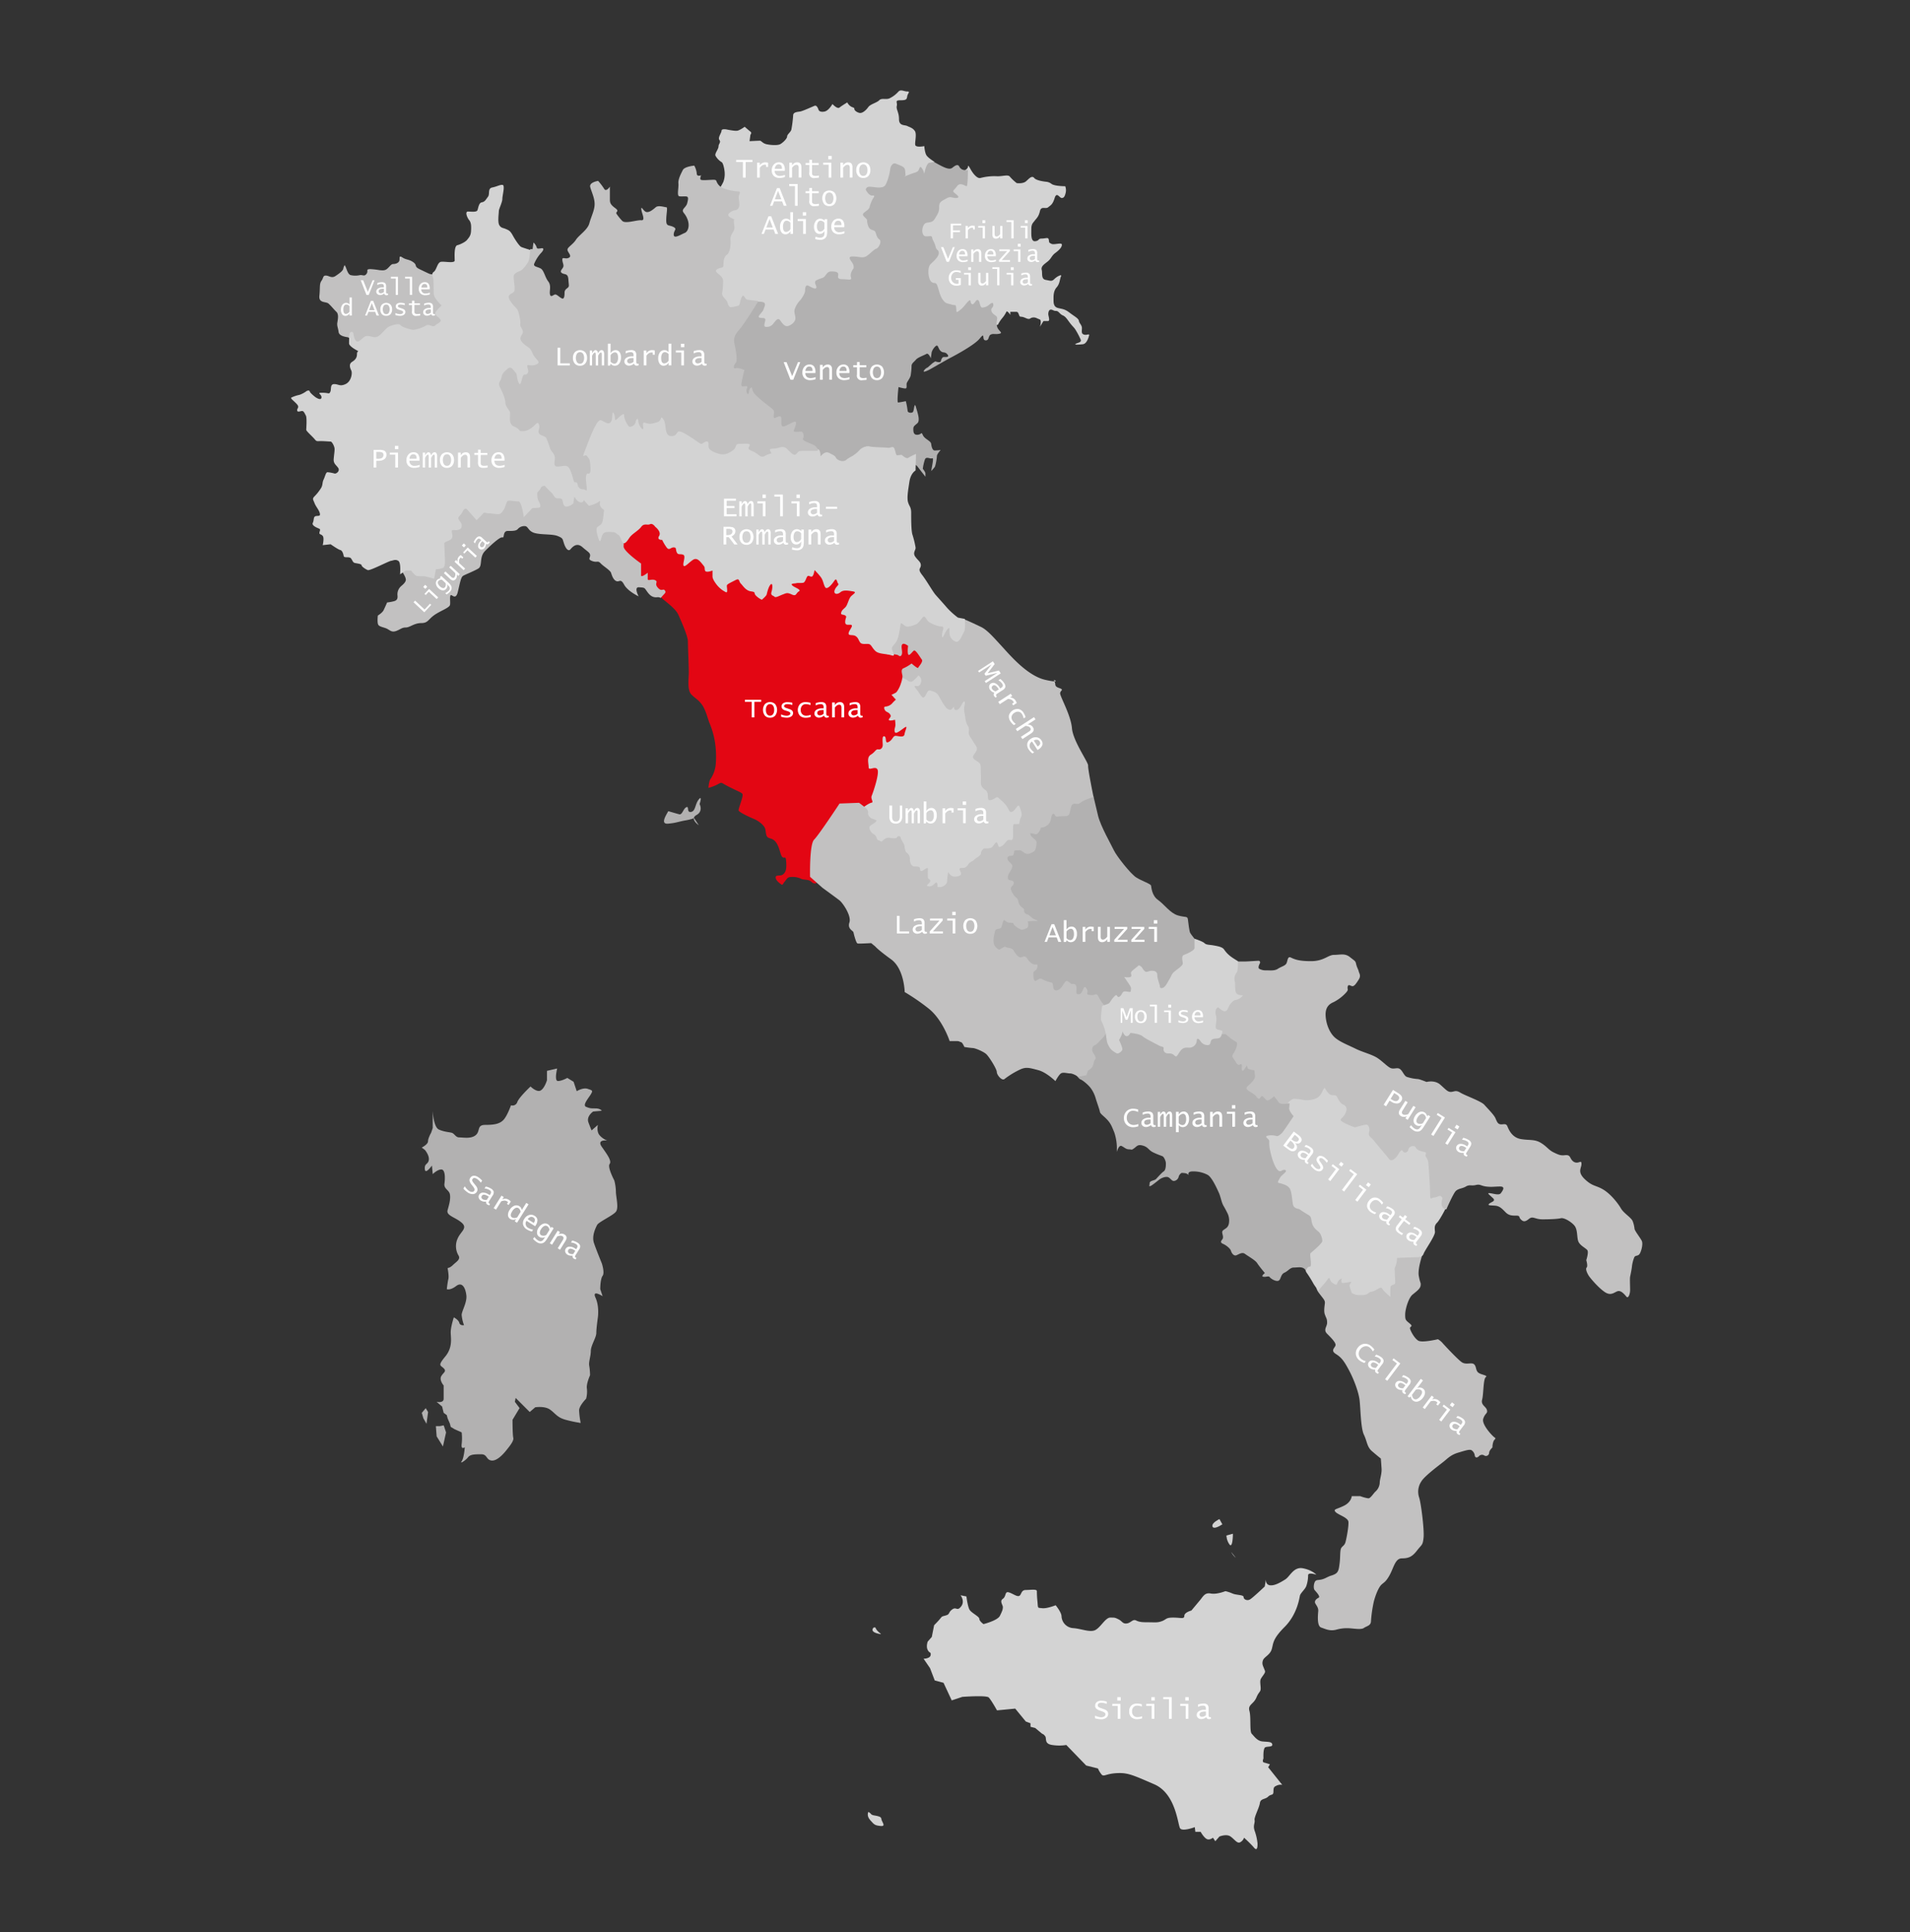 <svg id="Layer_1" data-name="Layer 1" xmlns="http://www.w3.org/2000/svg" viewBox="0 0 1152.26 1165.68"><rect x="0" y="0" width="1152.26" height="1165.68" fill="#333333" stroke="none"/><defs><style>.cls-1,.cls-5{fill:#c2c1c1;}.cls-2,.cls-7{fill:#d3d3d3;}.cls-3,.cls-4{fill:#b2b1b1;}.cls-3,.cls-5,.cls-7,.cls-9{fill-rule:evenodd;}.cls-6{fill:#e30613;}.cls-8,.cls-9{fill:#fff;}</style></defs><path class="cls-1" d="M797.05,767.37l-2,8.66s-2,.45.44,3.79,3.79,4.48,3.79,6-.89,4.87,0,7.32,1.33,2.48,1.33,4.9-2.45,4.2,0,6.65,5.32,5.32,5.1,6.88-3.34,3.12.22,5.34,5.15,4.65,8,10,5.54,12.64,6.21,17.31.66,17.15,2.67,21.35,1.81,7.35,4.9,10,5.32,4.42,5.32,4.42.22,2.71.44,6-1.11,6.43-1.11,8.66a7.74,7.74,0,0,1-2.67,5.34c-1.34,1.31-2.87,4-4.21,4a23.71,23.71,0,0,1-4.9-1.34h-5.09s-.22,3.57-4.68,5.79-6.68,2-5.12,3.76,7.57,3.34,7.79,6-1.11,9.77-1.78,12.22-2.45,2.42-2.89,4.42-.23,5.15-.67,8.47-.64,5.31-2.87,6.43-1.78.44-5.34,2.22-5.1.89-6.21,1.78-1.56,4.43-.67,5.54,3.76,4,2.42,4.68-2.2,1.56-2.2,2.67,2.2,2.87,2,5.32-.89,9.1,1.78,10,5.1,2.23,8.88,1.34a23.48,23.48,0,0,1,8.46-.89c3.09.22,6.88.89,8.44-.22s4-1.31,4.23-3.76a79.86,79.86,0,0,1,1.75-12.22c1.12-4.23,2.9-8.44,4.46-10s2.7-1.58,5.12-6,3.31-10,7.32-10,6.21-.92,9.11-4.68,3.56-3.12,4-8-1.56-20.68-2.67-24a11.09,11.09,0,0,1,1.34-9.78c2-3.34,11.33-10.21,13.56-12s4.2-4,8.65-5.32,7.1-2.23,8.21-1.34a4.48,4.48,0,0,1,1.79,3.09c.22,1.34,1.33,1.53,2.45.45a2.51,2.51,0,0,1,3.34-.45,1.92,1.92,0,0,0,2.86-1.53c0-1.56,2-3.34,2-3.34a10.69,10.69,0,0,1,.67-3.78c.66-1.34,1.78-1.56.66-2.23s-8-7.8-6.87-11.33,2.87-3.09,2.2-5.32-3.76-2.92-2.87-6.23.64-12.42,2.2-13.53-2.64-1.34-4.43-2.68-1.11-3.78-2.67-5.12-4.87.64-7.54-1.33-9.77-9.58-11.33-11.33a10.92,10.92,0,0,0-2.9-2.43s-9.32,2.23-11.77.9-5.1-6.46-5.1-7.58,2.23-.86-.22-2.86-2.67-2.23-2.67-5.35,2-10,4.42-12,4.68-3.53,4.9-5.54-.22-.89-1.11-5.79,3.12-15.56,3.12-15.56l-39.12-29.09-22.88,42.2Z"/><path class="cls-2" d="M787.5,762.28s-.67,3.76.89,5.76a67.5,67.5,0,0,1,4,6.46c.67,1.11,2.87,4.2,2.87,4.2s2.45-2.86,4-4.65,2.45-3.78,2.89-2.67.89,2.23,1.79,2.67,2.42,2,2.86,0a4.08,4.08,0,0,1,2.67-2.67s-.89,2.67.67,2.67a31.17,31.17,0,0,0,4.46-.66c1.56-.23-.67,1.36-.45,2.45s1.34,4.2,1.34,4.2a8.26,8.26,0,0,0,4,1.34c2,0,4.45.22,6-1.12s1.76-.44,4.21-1.78,3.56-2.23,4.23-.89,4.9,4.9,4.9,4.9a45.47,45.47,0,0,1,0-5.79c.22-2,2.86-1.09,2.86-2.87s-.22-3.56-.22-6-.44-2.2.45-4a13.72,13.72,0,0,0,.89-4.9l12-.45s3.11.45,4-2,7.1-10.91,6.88-13.34-.45-3.75,1.34-5.54,6-10.21,6-10.21-5.6-42.43-9.13-44.88-37.78-18.87-43.1-22.21-26.64-16.9-30.2-15.12-28.9,16.43-29.56,17.76-17.79,17.32-11.33,34,24.88,51.78,27.78,54,10,11.33,10,11.33Z"/><path class="cls-1" d="M741.74,579.89c2.22.22,6.43.22,8.65.22s7.83-.45,8.91-.45.87,1.34.87,1.34-1.73,2.87-.42,3.53a7.78,7.78,0,0,0,4.2.9c2,0,4.93.41,6.91-.9s4.2-1.75,5.09-3.08.67-4.68,2.67-3.79,4.23,2.23,12.22,2.23,10.25-3.79,14-3.79,6.45-1.11,9.54,1.34,3.32,2.25,3.76,4.23,1.34,3.31,1.56,4.42,1.56,2.45,0,4.9-2.64,4-3.76,4-2.45-1.56-2.89.23.89,1.56-1.12,3.78a26.39,26.39,0,0,1-7.32,5.57c-2,.89-5.12,2.45-4.9,8s2.65,10.91,5.77,13.56,8.43,4.65,12.44,6.65,9.77,3.37,13.11,5.57,6.43,5.76,8.44,6.21,3.56-.67,5.12.44,2.45,4,4,4.68a27,27,0,0,0,6.65,1.33c1.11,0,5.35,1.76,5.35,1.76s4.87-1.34,8.21,1.56,4.42,4.45,6.43,4.45,2.89-1.34,5.79.45,12.47,5.09,14.45,7.32,5.76,6,6.65,8,1.34,3.56,3.12,3.78,3.31-.89,4.2,1.34,2.92,6.65,8,7.54,8.24,0,12,2.23,4.65,4.26,7.76,5.79,4.43,2,6.66,1.75,2.89.23,3.56,1.56,1.81,2.9,3.79,2.9,2.86-1.56,2.86.89-2.67,4.65,2,9.1,6.65,3.59,11.11,6.24,8.88,8.24,10.66,11.33,6.23,5.54,7.12,7.76a17.65,17.65,0,0,1,1.12,4.68c.22,1.31,3.76,5.76,4.42,7.32s0,5.1-1.11,7.32-2.87.89-3.54,2.68a21.33,21.33,0,0,0-1.33,5.34c-.22,2-.89,5.09-1.11,6.21s0,5.54,0,8-1.12,5.34-2.23,4-3.15-3.79-5.12-3.34-4,3.11-7.77.66-8.44-8-9.55-9.54-2.45-4.49-1.56-5.35-.22-4.43-.22-4.43,1.56-4.7.67-6-4.65-2.87-5.54-5.54-.23-7.1-2.45-9.55-6.27-4.67-8-4.23-6.46.67-11.11.67-5.76-2.23-8.21-.22-3.53,1.56-4.87.22-.22-2.23-2.67-2.23-4.49,0-6.46-2-3.54-3.76-6.21-4-4.9,0-3.79-1.12,4.24-1.55,2.45-3.34-4.23-3.34-2-3.11,5.57,1.53,6.68,0,2.9-4-.44-4-5.16.44-8.47,0-3.53-1.56-6.21-.9-3.75-.44-6,.9-4.68,1.14-6.24,2.89-5.54,10.89-5.54,10.89a3.2,3.2,0,0,1-2.89-3.35c0-3.11,1.11-2.89,0-4.23s-2.67.45-4.46.45-2.45,2.42-2.45-2.45-1.08-18.65-1.08-18.65a8,8,0,0,0-1.34-3.34c-1.11-1.53,1.12-2.65-1.11-3.09s-4.45-1.12-5.12-2.68-4-.89-4.43,1.12-2.45,2.67-3.34,1.11-2,.64-3.12,2.42-3.76,4.23-5.09,2.45-8-9.55-9.36-11.33-3.53-2.64-2.86-4.87-.23-4.67-1.56-4.67-5.79,1.33-6.68,1.55-8.88-3.34-8.88-4.23.66-1.08,1.78-2.42,2-3.79,1.78-4.68a3.5,3.5,0,0,0-2.23-2.45c-1.11-.22-2.89-3.09-3.34-4.2s-.86-1.34-2.64-1.34-2.45-.89-3.57-2.22-1.11-2.9-2-1.56-1.36,3.59-3.56,5.12-6.43,2-8.66,1.53a31,31,0,0,0-5.54-.67c-1.34,0-2.9,1.34-3.79,2.45s.92,5.57-6,4.9-35.77,5.77-37.11-2.45-15.12-56.65-15.12-56.65l22.89-31.31Z"/><path class="cls-3" d="M644.89,621.87v20.65s5.54,8.27,6.87,8.69,4.88,3.31,6.44,5.54a19.67,19.67,0,0,1,2.89,6.2c.67,2.23,2.23,6.46,2.45,7.8s2.48,2.64,4.68,5.09,2.86,4.71,4,7.35a31,31,0,0,1,1.56,8.66V695s1.11-4.46,2.89-3.57,2.65,2,4.43,2,1.33.67,3.12-.67,2.25-2.45,5.34-1.56,3.31,2.67,6,4,4.9,2,5.79,2.42,2,2.9,2,4.23,0,4-1.34,4.9-3.78,3.76-4.67,4.65-3.79.89-3.79,2.45-.67,1.78.22,1.78,4.68-3.34,6-4.23,3.76-1.78,5.09-1.11,2,2.22,3.34,2.22a3.31,3.31,0,0,0,2.9-2.67,3.77,3.77,0,0,1,1.78-2.2,15.83,15.83,0,0,1,2.42.23,4.43,4.43,0,0,1,1.78,1.08s-1.11-2.2,2.45-2.2a18.59,18.59,0,0,1,8.88,2c2.68,1.34,5.79,8.43,6.91,10.88s1.53,5.79,2.86,8,2.68,5.09,2.68,5.09a11.22,11.22,0,0,1,.66,3.12c0,1.34,0,3.12-1.11,4.46s-3.09,1.75-3.09,3.09,1.11,3.11,0,4.45-.92,2,.64,2.67,4.23,2.65,4.68,4.21,1.78,3.11,3.12,2.67,3.53-2.23,5.31-.89,6.24,3.78,7.35,5.57,4.65,6,4.65,6-2.67,2-.89,2.23,3.12-.67,3.79.22,3.37,2.67,5.12,2.23,1.31-3.79,3.76-4.9,3.37-3.12,5.79-3.12,4.65-.67,6.43.89,0,2,1.33-.22,2.45,0,2.45-2.87-.89-6,0-6.68,6.88-5.76,6.88-7.1-.7-4.26-2.23-5.57-3.31-2.64-4-5.31-.22-3.79-2.23-4.9-5.56-3.54-5.56-3.54-2.87-.22-3.54-2.22-.67-7.55-2-10-6-3.34-6.88-3.56.2-1.78,1.09-3.34,4.9-3.76,2.89-4.43-2.86,2.67-5.31-1.11-3.79-10.89-4-12a23.45,23.45,0,0,1-.23-4.23c0-1.56-3.34-2.65-1.11-3.31a10.91,10.91,0,0,1,5.57.19c.89.22,2.42-1.08,3.31-2s6.9-10,6.9-10-2.89-3.12-2.67-4.9a26.12,26.12,0,0,0,.22-2.89s-5.37,1.11-6.45-.45-2.87-3.76-2.87-3.76-3.34,3.09-4.46,2.42-2.22-2.86-3.11-2.42-1.09,2.9-3.09.23-7.58-4-5.57-6,5.12-4.42,4.68-6.87,0-3.12-.89-3.12a16.76,16.76,0,0,1-3.35-.89l-.66-2s-2.45,4.46-2.9,2.9.42-3.12-.44-3.56-1.53,1.75-3.32-1.34-2.89-3.09-1.33-5.32,2.89-6.43,1.56-6.87a22,22,0,0,1-4.24-2.9l-2.22-1.78s-7.32.22-9.77,0-50.42-8.66-50.42-8.66l-34.21,6.66Z"/><path class="cls-4" d="M657.11,476.8l2.64,4s1.12,4.9,2.68,11.33,8,17.57,9.54,20.88,10,14.2,13.56,16.42,8.66,3.79,8.88,4.9.45,6,4.23,8.66,7.35,8,12,9.33,5.76.22,6,2.45.89,7.09,1.33,8,3.34,4.45,3.34,4.45,7.74,11.58,5.1,15.56-59.07,32.43-59.07,32.43-34,3.79-42.68.67-39.53-28-39.75-38.67-.64-31.73,4.9-40.19,21.74-31.77,24.19-33.55,43.12-26.67,43.12-26.67Z"/><path class="cls-2" d="M511.35,423.72s3.12,92.17,3.12,92.83,42.2,38,43.76,38,38.22-24,38.89-25.55,16-22,16-22l10.46-18.65L588.24,406.6l-19.13-8h-42.2l-15.56,25.11Z"/><path class="cls-5" d="M542.47,409.05c2.42-.45,4.87,1.33,4.87,1.33s1.56,1.56,3.12.67a16.88,16.88,0,0,0,3.57-3.56,3.87,3.87,0,0,1,1.78,2.89c0,1.78-.89,3.54-2.23,3.54s-2.9-.67-.67,2,3.31,5.79,4.65,4.68,1.78-4.46,3.56-4,4,1.11,5.13,3.12,3.75,6.87,5.09,7.76,2.23,1.34,3.56-.44-.19,1.78,2.23,1.34,3.54-5.54,4.65-5.1-.67,2.65,0,6.21.67,6.21,2,8.21.45,3.56.67,4.9,1.56,2.87,2.67,4.87,2.9,3.34,2,5.35-2.67,3.11-2,4.45,2.65,2,3.76,3.09.67,3.82.89,7.35-.44,4.87.45,6.65,2.67,2,3.34,3.57.22,3.53.67,4.42,2.7.2,4.23-.89,1.53-.22,3.76,1.56a16.94,16.94,0,0,1,4.45,5.79c.89,1.78,2.26,1.11,3.57-.44s2.19-3.35,2.86-1.56,1.78,4.42.89,6a14.25,14.25,0,0,0-1.11,4.68s1.78-1.56,3.56.89.89,4,3.12,4.23,3.54,1.34,4.43.22a6.8,6.8,0,0,0,1.78-2.89c.22-1.12.44-.22,2.45-1.12a5.94,5.94,0,0,0,3.78-4.67c.45-2.42.87-3.31,1.76-3.09s.22,2,2.67,1.56,5.12.22,6.24-.89,1.08-5.79,2.42-6.46,1.78-.23,3.12-.23,1.14-1.14,5.79-2.89,3.75-1.09,3.75-1.09-3.53-17.12-3.31-19.12-9.1-14.67-9.77-22.66-7.35-19.32-7.13-21.1,2.68-2-.66-3.12-1.59-2.42-2.9-4.2,5.57,1.78-5.32-.67S609.31,395.29,604.44,390s-8.91-10-12.67-11.78-9.77-4.67-10.66-4.67-25.3-1.78-26.19-2.9-15.12-5.09-15.12-5.09l-8.66,12.66s3.09,16,2.87,19.32,8.46,11.56,8.46,11.56Z"/><path class="cls-6" d="M396.09,297.86l-25.32,25.5,7.35,14.25,5.31,10.26,7.08,5.05s6.2,4.16,6.91,5.22a11.57,11.57,0,0,0,3.63,4.25c2.92,2.39,6.81,5.49,8.14,8.41S415,383.72,415,386.91s.53,14.69.53,18.68-1.06,10.79,1.6,13.45,3.89,2.83,6.28,6,3.72,9.2,4.78,11.59a51.62,51.62,0,0,1,2.92,9.83,57.47,57.47,0,0,1,.71,14.43,19.24,19.24,0,0,1-3.1,9c-1.06,1.24-1.33,5.48-1.33,5.48a27.33,27.33,0,0,0,5.49-2.12c3.19-1.59,1.15-1.33,8.23,2.12s7.09,3,6.82,5.05-2.39,7.35-2.39,8.41,6,3.89,9.21,5.22,6.37,4,6.9,6.11.27,4.42,1.86,5.22,3.36.53,5.22,3.72,2.13,7.35,3.45,8.14,1.86-1.33,2.13,2.92-.27,6-1.86,7.35-4.51,0-4.51,1.86,2.65,3.72,3.45,4.25.79-.27,2.12-1.86,1.51-2.66,3.9-2.66a12.18,12.18,0,0,1,5.84,1.06c1.33.8,4.69.27,6.28,1.86s2.92.8,2.92.8a5.19,5.19,0,0,1,3.72-4c3.19-.8,6.82-1.77,6.82-3.63s-2.39-4-2.13-6.11-.79-1.95.53-2.92a6.94,6.94,0,0,1,3.46-1.24c1.32-.27,2.47-2.92,4.51-4a56.68,56.68,0,0,0,6-4.25s3.19-2.57,1.33-4.43-.53,0-.53-4-2.66-5-3.19-7.61,1.06-1.86,2.92-1.07,2.48-.53,4.51-2.12,4.17-2.92,5.49-3.19-.79-2.3,0-4.16,4.78-13.45,3.46-15.84-5.32,1.06-5.32-1.33-1.32-6,1.33-7.61,2.92-3.45,4.52-3.19,2.65-1.06,2.65-2.65-.62-5.76,1-5.23,0,4.87,2.65,3.37,2.39-3.9,4.51-3.63,4.7,1.06,5-1.06,2-5,.53-4.25-5.49,4.51-6.28,3.18.26-3.18.26-4.51a26.08,26.08,0,0,0-.26-3.1s-3.72,1.06-3.72,0,1.86-1.59.8-3.18-2.48-1.33-3.19-2.66-.53-2.12.53-2.12a6.18,6.18,0,0,0,3.72-1.77,19.12,19.12,0,0,1,2.39-2.39l-2.66-2.93a23.27,23.27,0,0,0,2.66-1.32c.8-.53,2.39-3.37,2.92-5.23a17.91,17.91,0,0,0,1.06-4.51c0-1.33-1.41-4.25.71-5a23.49,23.49,0,0,0,4.78-2.84s3.72,3.37,4,2.57,3.19-3.63,2.13-5-3.72-6.1-4.78-5.31-2.92,3.72-3.45,2.13,0-5,0-5-2.31-1.86-3.37-1.06-.26,3.36-.26,5-.8,2.93-2.13,1.86-6.9-.79-6.9-.79l-7.08-19.21-8.68-33.2s-21.68-12.92-40.63-15.57-75.32-13.54-76.39-15.05-6.28-13.9-6.28-13.9Z"/><path class="cls-1" d="M242.43,344.24c.53,1.51,2.12,3.37,2.39,5.23s-2.39,3.71-3.19,4.51a6.59,6.59,0,0,0-1.86,5c.27,2.12-.18,3.18-2,3.72a30.3,30.3,0,0,1-4.24.79s-1.33,3.1-2.13,4.69-3.45,3.19-3.45,3.19-.53,4.25.26,5.58,3.72,1.5,5.58,2.56,2.83,2.13,5.49,1.07,3.19-2,5.58-2,5-2.66,9.2-2.66,4.16-2.12,7.88-4.78,9.29-4.42,9.56-6.28-.27-4.25.26-5.58,3.1,3.37,4.43-2.12,1.86-8.94,3.19-9.74,6.55-2.83,9.2-4.42.36-6.82,4-10.54,9.2-8.76,10.53-8.23.09-3.89,3.19-3.89,4.95,0,6-1.07a5.26,5.26,0,0,1,4.52-1.85c2,.26,1.77,3.18,6,4.24s10.53.45,13.72,1.78,2.74,1.59,3.72,4.51,2.56,5,3.89,3.45,3.81-4.25,7.17-1.33,4.69,3.37,4.69,5-1.59,2.39,1.33,3.45,3.27-.53,5,1.33,5.76,4.16,6.29,5.75,1.33,4.25,3.19,5,2.56-1.86,4.69,2.12,8.76,7.08,8.76,7.08-3.1-5.75.27-5.48,3.09.08,4.69,2.39,3.27,3.89,6.1,3.63,1.51,1.32,3.1-.54,2.66-2.3,1.6-3.63-1.77,1.07-4.16-1.59.53-3.45-1.6-4.51-4.51.79-4.51-.8v-3.72s-4,3.19-4,1.6V340s-10.54-7.35-10.54-10.27,1.77-13-.79-16.38-19-18.94-21.34-19.74-78-12.65-78-12.65-29.21,17.17-29.74,24-4,39.3-4,39.3Z"/><path class="cls-1" d="M207.9,160c1.07,1.07,1.6,5.49,3.72,6a12.69,12.69,0,0,0,5.49,0c1.86-.26,2.66,1,4-.79s-.79-2.84,2.39-2.84A45.47,45.47,0,0,1,229,163c1.06,0,2.92.54,4.52-.79s2.39-2.92,3.71-2.92,3.1-.53,3.63-1.86-.53-3.72,1.86-2.13,4.07,1.07,6.64,2.93.18,2.47,3.89,4.24,5.32,2.57,6.11,2.84S274,167,276.68,173,273.32,236.88,258,234s-46.38-30.27-48.24-30.54-5.22-.88-5.49-3.18-1.06-3.63-.79-5.49,1.06-5.13-.53-6.64-3.19-3.63-4.78-5-6-.08-5.49-4.77-.09-7.09,1.24-8.94.8-3.19,2.65-3.19,3.46,1.86,5.85.26,4.42-3.09,4.69-4.42a6.39,6.39,0,0,1,.79-2.13Z"/><path class="cls-2" d="M303.06,111.54c1.86,0,0,6.28,0,8.41s-2.13,6.1-2.13,7.43-.79,6.55.27,8.41,2.21,1.59,4,2.39,2.57,1,4.16,3.9,4,6.37,5.05,6.9,7.35,2.39,7.35,2.39l-3.46,18.15,4.25,20.27,14.25,29-5.84,11.59,5.31,25s9.74,20.17,10.54,21.15,5,12.3,5,12.3l-3.45,5.05-1.86,5.84s-.53,2.83-.53,3.63-3.54,2.92-5.05,2.12-1.24-3.18-1.77-4-1.06-.8-2.92-.8-2.39-2.56-3.71-3.62a48.46,48.46,0,0,1-3.9-4s-2.12.27-2.39,1.33-2.12,2.39-2.12,3.19,0,3.36.79,4.69,1.86,3.72.27,4a29.93,29.93,0,0,1-4,.27L316,312s-1.33-9.48-3.18-9.48-5.76-.79-6.55-.26-1.6,4.25-2.39,5.31-1.6,2.65-3.19,2.65-4.69-.53-6-.53-2.66-.79-3.19,0-4,4.16-4,4.16l-5.75-6.55s-1.33-1.5-2.66,1.33-3.19,3.1-2.39,4.69,1.86,2.13,1.86,3.72-.53,2.12-2.12,2.66-3.9-.54-3.9.79,1.06,3.37-.26,4.69-4.25,1.6-4.25,2.66.26,4.69.26,6.55.8,7.43-1.06,8.23a12.55,12.55,0,0,1-4.25.8l-1.06,5.75s-2.83-.8-5-1.33-5.13.27-6.37-.79a21.86,21.86,0,0,1-2.57-2.84h-3.18l-3.46,2.31s.71-7.09-1.06-8.15-2.83-.26-4.42,0-12.66,6.11-14,5.58-3.72-2.13-3.72-2.92-2.57-1.06-3.89-1.33-1.33-1.06-2.39-2.66-4.25-.08-4.52-1.59-.88-3.36-2.12-3.63-5.75-3.45-5.75-3.45l-4.78.53s1.06-4.34,0-5.57-2-.71-2-1.78,1.06-2.12-.27-2.65-4.51-1.86-3.71-3.45.26-3.54,1.59-4,3.19.36,2.65-1.77-2.39-4-3.18-6.1-1.59-2.57,0-4.16a27.68,27.68,0,0,0,3.45-4.25c1.77-2.39,1-3.81,2-5.84s1.32-4.43,2.39-4.43a23.44,23.44,0,0,1,4.24.8c1.07.26,3.46-1.6,2.13-3.46s-2.92-2.56-2.66-5.48.53-4.25.53-5.85-1.59-4.51-2.38-4.51-3.63-.27-6-.27-2.39.36-3.72-1.24-5-4.78-5-5.57.53-7.35-.26-8.68-1.24-2.92-2.57-2.65-2.66.79-2.66-.53,1.6-1.68-.26-3.72-4-3.36-3.19-3.9a21.21,21.21,0,0,1,4.78-1.59A15.37,15.37,0,0,0,185,235.9s1.59-.8,1.86.27,3.45,3.45,3.45,3.45,3.36,2.39,3.63.26-3.45-2.92.53-2.92,4,1.07,4.78-.53-.27-4.69,2.39-4.69,3.36,1.59,6.82,0,4.24-6.64,3.45-8.23-1.6-3.9.53-5.22,2.92-2.66,2.92-4.78,1.86-1.06-.53-2.39-4.25-2.84-4.25-3.9,0-5.57.53-6.37,1.86-1.06,2.12.53,1,6.11,3.63,4.25,2.93-3.19,5.32-2.92,3.63,1.33,5.75.26,5-5.22,6.9-6,5.76-2.12,6.82-.79,6.72,2.83,7.7,2.83a21.93,21.93,0,0,0,7.61-2.57c1.86-1.32,4.16,1.33,5.49,0s4.25-2.12,3.19-3.71-3.72-2.66-2.92-4.25,3.71-4.16,3.71-4.16-4.78-4.34-4.78-7.17-.17-7.61-.17-8.68-1.68-3.1.17-4.42,2.13-5.84,4.52-6.11,8.14,1.06,8.14-.8-.53-8.67,1.59-9.2,5.05-2.13,5.85-3.19,2.21-2.3,2.39-5,.26-5.31-1.07-6.9-2.65-5.22-.79-5.22,5.22.53,5.75-.8.8-4.51,2.66-4.78,2.47-1.77,3.71-3.36-.35-5,2.57-5.58,4.25-1.59,6.11-1.59Z"/><path class="cls-2" d="M581.27,103.39s2.65-1.59,2.65-2.65.27-1.06,1.59,1.33,3.9,5.84,6,5.31a33.37,33.37,0,0,1,9.56-1.07c3.37.27,7.08-1.24,8.15.27a27.23,27.23,0,0,0,4.16,3.9s3.71.53,5.57-1.07,3.54-3.8,5-2,7.61,2.3,7.61,2.3a6.51,6.51,0,0,1,2.92,1.33c2,1.32,8.15,1.32,8.15,1.32a6.93,6.93,0,0,1,.26,4c-.53,2.12-1.06,3.1-2.39,3.1s-3-4-4.25,0-2.3,4.24-3.89,5.57-4.25-1-5,2.39-2.21,4.43-3.18,5.76-2,1.85-2,5-.35,7.61,2.3,7.35,1.6-1.6,4-1.6,4-1.06,4.25.8.09,1.59,1.6,2.39,6.28-1.06,6.28.53-1.68,3.28-4,5-2.3,3.36-4.69,5.22-4,3-3.46,5-.53,5.49,2.39,6,3.63,1.07,5.23-.53,4.78-3.18,4-1.59-.62,4.34-2.65,6.64-1.86,5.49-1.86,7.34,0,4.25,2.39,5,4.07.44,7.17,2.83,5.48,3.46,5.75,5.05S652.7,196,652.7,198s-.53,3.36,1.33,3.89,3.45-1.06,2.92.8-1.6,4.78-3.72,5-5.58.53-4.25-.26,3.72-.8,2.92-2.66a47,47,0,0,0-2.92-5.57c-1.06-1.77-1.5-1.77-3.36-4.16s-2.66-4-4.52-4.78-2.39-2.66-4-2.66-2-.8-3.1-.8-1.59,1.33-1.59,2.66,1.33,4.25-.27,4.25h-2.65l-2.13,3.45s1.33-4-.26-4.51-2.3-1.33-4.16-1.07-1.33,1.6-4.25.27-3.19-.27-3.72-1.33-.62-2.39-1.86-2.39H609.5v1.86s-1.86-2.92-2.39-1.86a17.58,17.58,0,0,1-2.65,4,19.27,19.27,0,0,0-2.39,3.71l-3.9,1.6s-17.7-3.72-26.11-3.72-15.49-.53-20-2.92-10.8-10.27-10.8-21.07,1.24-12.74,6-26.91,5-21,12.92-25,16.64-7.43,16.91-8.23,4.16-6.29,4.16-6.29Z"/><path class="cls-4" d="M551.79,94.45s8.94,1.77,10,2.31,3.63,2.12,6.29,3.45,5,2.12,6.37,1.06,3.27-2.66,4.25-.8a3.71,3.71,0,0,0,3.36,2.13h1.86s0,9.73-.8,9.73-3.89-2.65-5.75,0-3.19,2.66-1.59,4,3.71,2.83,1.33,3.1-3.46-1.33-6.11.26-4.43,1.86-4.43,5-.53,3.89-2.65,7.34-5.14,1.07-6.64,3.72-1.06,6.55,1.06,6.82,3.72-.8,4,.79,1.6,3.19,2.13,5.58,1.86,1.41,1.86,3.72-2.92,4.69-5,6.81-1.33,8.94.53,10.54,2.66-.45,3.72,2.65,1.5,6,3.36,8.41,2.66,1.86,5,2.66,2.65-.45,2.92,2.12-.35,3.28,2.3,1.24,4.25-5,5.58-5.75.26,1.32,1.59,2.12,2.48-3.19,3.72-2.39,1,4.51,2.57,4.51a6.81,6.81,0,0,0,4.24-1.85c1.33-1.07,2.39-1.6,2.39.26s-1.85,1.77-1.06,3.9,3.37,2.39,3.37,4-.8,2.74,0,5.31,3.89,3.63,1.32,4.16-3.63-.26-5.22.53-.8,3.72-3.19,3.45.18-5.57-3.45-1.06-18.67,12.13-18.67,12.13L560.73,223s-4,2.12-3.45.8a5,5,0,0,1,2.39-2.13l2.92-2.57,1.59-1.06s3.1,1.06,3.37,0,.79-2.65,1.85-2.65,3.72.26,2.13-1.6-2.57-.53-4.16-2.12-1.33-4.07-2.92-2.83a8.72,8.72,0,0,0-2.39,3.63l-.53,3.71s-1.33-3.45-2.66-2.65-5.22,2.12-6.28,3.45-2.66,2.21-2.66,3.72a42.69,42.69,0,0,1-.53,5.75c-.27,1.59-2.12,3.81-2.39,4.78s.27,2.83-.53,3.1-4.43-.8-4.43-.8-1.06,9.3-.26,9.3,4.69-.8,4.69-.8a46.35,46.35,0,0,1,1.06,5.75c0,1.33,2.39,1.6,3.19.8s.79-6.64,1.86-2.92,2.65,8.14.79,9.74-2.39,1.85-2.39,3.45.09,3.71,2.66,3.45,2-2.13,3.1.26,4.78,3.37,5,5.23.8,4,2.13,4,3.63-.27,3.63-.27-2.31,2.39-2.31,3.72-.79,5.76-1.32,6.55a23.8,23.8,0,0,1-2.13,2.39s1.06-5.4,1.06-6.37.27-1.51-.79-1.24-3.19-1.24-4,.53a29.29,29.29,0,0,0-1.32,5.75s1.59,1.86,1.59,2.93v1.85L553.12,281l-3.72-2.13s-30.27,3.72-32.13,3.72-34.52-1.33-35.32-1.86-24.25-21.95-25.85-24-31.86-53.46-31.86-53.46,13.1-30,19.74-34,30.62-16.38,38.24-24.78,51.6-54,52.4-54,17.17,4,17.17,4Z"/><path class="cls-2" d="M455,259.36c1.06,1.06,30.81,10.8,34,11.59s4.78-1.06,5.58,1.33,0,3.45.79,2.66,2.57-2.92,5-1.6,3.19,1.42,4,2.92,4.33,2.75,6.1,1.24,3.37-2,4.43-2.83a20.24,20.24,0,0,0,3.72-3.19c1.06-1.32,4.16-2.65,6-2.12s9.47.53,11.06.8,3.19-1.6,4,.79.8,3.72,1.6,3.72,2.65-.26,2.65-.26,2.83,2.65,3.9,1.85a39.62,39.62,0,0,1,4.78-2.39l-.27,10s-2.92,1.5-3.72,6.81-1.59,9.74-.79,12.39,1.86,2.75,1.86,6.38,0,10.88.79,13.19a57.18,57.18,0,0,1,1.86,7.61c.27,1.59-1.86,3.1-.26,5.49s3.45,3.18,3.45,5.31-2.21,2,.71,5.75,6.37,10,8.23,12.13,4.16,4.6,6.81,7.7a46.59,46.59,0,0,0,6.64,6l4.16.79s.53,6.29-.53,7.88-2.57,6.64-5,5.84a5.68,5.68,0,0,1-3.71-5c-.27-2.13.53-4.52-1.33-2.39s-2.92,6.64-3.19,4,2-5.75-.26-5.75-6.82-1.86-8.15-3.19-1.94-4-3.45-2.12-2.57,3.45-3.89,4-4,1.59-5.58,1.33-3.36-2.92-3.63-1.6-1.06,7.88-2.39,10.27-2.92,3.1-2.92,4.69,2.92,5.05-.27,4-7.61-.62-9.73-2.66-2.39-3.89-4-4.16-4.16.53-5.22-1.06-1.06-2.66-2.65-3.72-4.25,0-4.25-1.59,2.65-4.16,1.86-5-3.9.8-3.9-1.86,1.33-3.18,0-4-2.92-.09-2.39-1.86,2-2.3,2.92-3.63,1.51-4,2.57-5.57,4.51-3,1.59-3.46-5.75-1.06-7.61.53-4.25,1.15-3.45-1.24,2.92-3.18,2.12-4-.79-4-2.39-1.59-4.42,5.57-5.49,3.72-1.06-4-2.65-6.11a38.71,38.71,0,0,0-3.72-4.16s-.53,3.63-1.59,3.89-1.77-.79-2.57-.26-1.33,3.72-2.65,4-3.46,0-4.25.27-3.72,0-2.39,1.32,5.84,2.57,4,3.63-1.41,3.19-4.25,1.86-3.36-.79-5.49,0-4.24,2.13-5,1.33-2.48-.62-1.77-2.92.79-5.75-.53-4.43-2.13,5-2.39,6-2.92,3.19-2.92,3.19a11.89,11.89,0,0,1-3.72-2.66c-1.33-1.59.35-1.94-2.83-2.39s-4.78-3.36-6.11-4.69-.62-3.45-3.19-2.12-5,2.39-5.22,3.18.8,4.7-.53,4.16a16.1,16.1,0,0,1-5.31-4.16c-1.51-1.85-2.84-4-2.84-5.31v-3.63s-4,1.6-4.51,0,.27-1.59-1.06-3.18-3.1-4.25-5.22-3.72-5.85,5.31-6.64,4,1.59-5.93-.27-6.64-3.1.36-3.89-1.5,0-2.92-1.86-2.92-2.66,2.12-4.25,0a27.17,27.17,0,0,1-2.66-4.52s-3.45.18-1.86-2.38-2.3-5.49-2.3-5.49-1.59-2.39-3.18-1.6-3.54-.79-5.31,1.6-5.49,4.16-7.09,6.55-2.65,3.71-3.71,3.18-1.77-4.33-2.84-4.78-1.59-1.77-3.45-1.77-4.87-.71-6.11,1.33-1.24,6.46-2.56,2.57-1.6-6.29-.53-7.08,2.47-1.33,2.92-3.19a28.57,28.57,0,0,0,.71-5c0-.79.7-1.86-.27-2.39a4.41,4.41,0,0,1-2-2.65c-.26-1.06.8-3.19-.79-1.86s-5.84,2.39-5.84,2.39l-3.1-3.45a1.58,1.58,0,0,1-2.13,1.32,4.52,4.52,0,0,1-2.65-2.12s-1.86-2.3-1.6-3.1.27-2.39,1.33-3.18,4.78-3.19,4.78-3.19-1.59-36.11-2.65-36.11,57.44-20.28,57.44-20.28L455,259.36Z"/><path class="cls-2" d="M430.08,190.05l18.41.53s6.82-8.14,8.15-8.41,4.51-.26,4.77,1.06-.26,1.69-.79,3.46-4.25,4.42-2.39,4.95,3.45-.26,3.45,1.33-1.59,4.25.53,4.25a4.85,4.85,0,0,0,4.43-2.12c1.33-1.6,2.65-3.72,4-1.86s2.74,4,4.78,3.45,4.69-2.66,4.43-5.05-1.07-3.63-.27-5.48a14.38,14.38,0,0,1,2.92-4.78c1.33-1.33,3.19-4.61,3.19-5.85s.09-4.16,2.12-3.09,4.43,2.39,4.69,1.06-2.12-3.45.27-4.52a29.1,29.1,0,0,1,3.45-1.32c2.13-.8,2.3-3.9,5.22-3.9s4.25.44,4.25,1.77-1,2.92,2.66,2.92,5.75,1.07,5-1.32,1.59-5.23,1.59-5.23a4.2,4.2,0,0,0-.27-2.39c-.53-1.59-4.25-4.78-.26-4.78s6,1.33,8.41-.26,4.25-3.9,5.84-4.43,3.45-4.51,1.86-5.57-1.86-3.1-2.39-4.43-2.39-1.06-3.45-2.13-1.6-3.71-1.6-5-3.81-2.83-2-4.43,3.36-2.12,3.63-4a19.51,19.51,0,0,1,2.12-5s1.59-1.78-.53-1.51-4-3.45-4-3.45,0-1.86,2.39-1.86,7.87,1.59,9.47-1.06,2.65-7.62,2.92-9.74,1.86-3.72,3.18-3.19,4.43,1.6,5.23,2.66.53,2.65.79,4-2.39,1.86,1.6.27,4.25-1.33,5.57-2.13,1.15-3.71,2.39-2.39a9.42,9.42,0,0,1,1.77,3.72s1.07-6.37,3.19-6.64a17,17,0,0,0,2.92-.53s-3.72-2.3-4.78-3.89-1.33-5.58-1.33-5.58-5.22,1.06-5.48-.8,1.06-6.55-.27-8.4-2.92-2.13-4.51-2.93-5,.09-5-4.16-1.86-5.93-1.33-8-1.5-3.37,2.12-3.37,3.9-.53,4.17-2.39,2.12-2.92,0-2.92-3.9-1.59-5.49.27A16.72,16.72,0,0,1,537,59.14c-2.13,1.32-5-.27-6.55,1.32s-5.31,2.31-6.64,4.16-3.63,4-5.49,3.46-2.92-1.6-2.92-2.39-.27-.53-1.86-1.33a5.93,5.93,0,0,1-2.39-2.57s-3.36,2-4.69,3.1-4.25-2.12-4.25-2.12-2.3,4-4.69,4.51-3.45-.27-3.72-1.06-1.06-2.92-2.39-2.39-7.08,3.18-8.67,3.45-4.25.27-4.25,2.39a73.79,73.79,0,0,1-1.06,8.41c-.27,1.59-2.57,2.92-2.57,4.25s-2.66,3.89-4.25,4.69-5.75.53-8.14,0-3.19-2.13-4-2.13-6.28.27-6.28.27l.53-3.89s1.06-1.07,0-1.86-3.45-2.92-3.45-2.92-2.92,2.12-4.52,2.39-6.55-.8-6.55-.8-2.92-.53-2.92.8S432.91,83,434,84.45s-.53,2.3-.53,3.9-2.39,4.24-1.85,5.57a10.49,10.49,0,0,0,3.71,3.9c1.06.53,1.86,5,1.86,6.64a13.13,13.13,0,0,1-.8,5.22c-.79,2.12-9.47,15.66-10.53,18.5s-1.06,38.15-2.12,40.27,6.37,21.6,6.37,21.6Z"/><path class="cls-3" d="M403.17,489.39c-1.89,3.31-4.73,8,0,7.54s5.18-.95,9.91-1.89a31.45,31.45,0,0,0,5.68-1.42l2.81,4.26s-5.68-3.76-1.42-6.13,1.9-6.62,1.9-6.62,1.86-5.68-.48-2.84-1.86,7.1-4.7,7.57-.95-3.79-2.84-2.84-2.4,4.73-4.26,4.26-6.6-1.89-6.6-1.89Z"/><path class="cls-4" d="M261.09,670.66s.44,9.44,3.75,10.86,5.71,1.42,7.58,1.89,2.33,2.82,4.7,2.82,7.07,1,9.91-1.4.5-6.15,5.68-6.15,8.49-.5,10.86-2.84,4.7-9,4.7-9a3,3,0,0,0,3.79-1.89c.94-2.82,8-9.44,8-9.44s3.79,3.78,6.16,2.37,3.75-6.16,3.75-6.16v-5.65l6.16-1.42s-1.9,7.55.47,7.55,5.65-1.87,5.65-1.87l3.79,2.34,1.89,5.68s3.76-2.37,6.6-1.42,3.31.95,1.89,3.31-5.2,6.6-2.84,7.55,2.84.94,5.68.94,3.79,1.42,3.79,1.42l-5.21.47s-4.26,2.82-2.84,6.6S356.9,682,356.9,682l3.79-3.31s-.95,3.82.95,6.15a11.5,11.5,0,0,0,4.7,3.29s-6.57-.92-3.28,3.79,6.12,8.49,4.7,10.38,2.84,9.91,2.84,9.91a27.87,27.87,0,0,1,.95,6.62c0,3.29,1.89,9.89,0,12.25s-10.39,6.15-11.33,8-3.32,6.62-1.9,10.85,4.74,12.28,4.74,12.28,1.89,5.65.47,7.54-1.42,8-1.42,8l1.42,4.26s-6.63-4.23-4.26.95,1.42,11.8,1.42,11.8-.95,6.6-.95,9.44-3.31,7.54-3.31,10.85-1.42,6.6-.95,9a35,35,0,0,1,.48,5.68s-2.37,5.18-1.9,8a16.37,16.37,0,0,1-.47,6.16s-4.23,4.23-4.23,7.07a50.11,50.11,0,0,0,.95,7.54,77.22,77.22,0,0,1-9-1.89c-5.17-1.39-6.15-3.76-9.43-6.13s-9-1.42-9-1.42l-3.31,2.84-8.49-8.49-.47,2.34,2.84,3.79-4.26,7.07s0,9,.47,10.86-2.34,5.2-4.23,7.57-5.71,6.59-9,6.12-2.34-3.76-6.13-3.76-6.59,0-8,1.87-5.21,4.26-3.79,2.36,1.89-8.49,1.89-8.49-2.36,1.9-1.89-1.89a29.87,29.87,0,0,0,0-7.07l-4.26-1.89-2.34-1.42-.47-1.9-1.42-3.31-.47-1.86-1.9-1.42-.94-3.79-3.32-2.84s4.26,1,4.26-1.86v-8s-2.84-3.28-1.42-5.65,3.32-2.84,1.42-4.73-3.75-1.39.95-7.07,3.31-11.33,3.31-14.65,1.87-9,1.87-9,2.84,1.45,3.31,3.31,2.84,1.4,2.84,1.4a22.92,22.92,0,0,1-1.42-6.13c0-2.36,3.31-7.54,2.84-11.8s-2.39-8.52-6.15-5.68-5.65,1.89-5.65,1.89.47-4.23.94-6.12-.47-6.63-.47-6.63,1.39,0,3.28-1.86,4.74-3.32,3.32-5.68a11.1,11.1,0,0,1-.48-10.38c1.9-4.26,6.16-6.13,2.37-9.44s-9.44-4.23-8.49-7.55,1.89-6.65,1.42-9.46-3.79-3.29-3.31-6.6.47-8.49-1.9-8.49-5.17,2.81-5.17,2.81l-.48-5.18s-3.87,5.5-4.26,2.37c-.47-3.78,1.9-2.84,2.37-5.68s-2.37-6.12-2.37-6.12l-1.89-1.42s3.79-1.89,3.79-3.79,1.89-5.18,1.89-5.18l.95-2.83v-9.92Z"/><polygon class="cls-4" points="269.1 864.22 267.21 872.71 263.42 866.59 262.95 860.43 265.32 860.43 267.68 859.96 269.1 864.22 269.1 864.22"/><polygon class="cls-4" points="258.25 851.94 257.3 859.01 255.41 855.7 254.46 852.42 256.83 849.58 258.25 851.94 258.25 851.94"/><path class="cls-7" d="M593.3,979.87s8.5-2.12,9.92-5S605,971,605,969.6s-2.13-3.54,0-5,1.06-4.61,3.54-3.9,5,2.84,6.37,2.13,1.06-3.54,3.9-3.54,6.72-.71,6.72.7a60.51,60.51,0,0,0,.36,6.38c.35,4.25,0,3.54,2.83,3.89s8.14-1.77,8.14-1.77,3.54,4.25,3.54,6.73a7.5,7.5,0,0,0,7.09,7.08c4.95.35,10.26,2.83,13.45,1.06s6-7.43,8.85-7.43,2.83,0,5,1.06,2.48,2.83,5,2.48,3.54-2.83,5.66-1.77,4.25,1.06,7.79,1.06,5,.35,7.79-.71,2.12-2.12,6.73-2.12,6.72,1.06,6.72-1.06,4.25-3.19,4.25-3.19l5.31-6.37c1.77-2.13,2.84-4.61,6.38-3.9s8.85-1.42,8.85-1.42a24.39,24.39,0,0,1,4.25,1.42c2.48,1.06,6.72.71,6.72,2.13s2.13,2.47,3.9,1.41,8.85-7.79,8.85-7.79l.71-4.25s-.35,3.19,2.48,3.54,6.37-1.77,9.2-3.54,5-7.79,10.63-6.72,8.14,3.89,8.14,3.89-5-1.77-5,.36a20,20,0,0,1-1.06,6.37c-.71,2.12-3.54,4.25-3.9,6s-1.77,11.33-9.2,18.76-6.73,9.92-7.79,13.46-4.6,4.6-5.31,6.72,0,3.19.71,5,1.06,1.77-.71,4.25-1.77,2.48-1.42,6.37-.71,2.48-2.48,6.73-5.31,4.25-4.24,8.14,0,12.4,1.41,13.81,3.19,4.25,6.37,4.6,5.67,0,6,1.77-2.83,1.07-4.24,1.78-1.07,6.72-1.07,6.72-1.06,2.13.36,2.48,3.54,1.06,3.54,1.06l-1.06,1.77,8.49,10.63a5.57,5.57,0,0,0-3.18.35c-1.42.71-2.13.71-2.13,3.54s-1.41,1.42-3.18,3.19-4.61,1.06-5,3.89-3.54,8.5-3.19,10.27-1.06,3.19,0,6.37a32.17,32.17,0,0,1,1.77,7.79c0,1.42,0,5-2.12,2.48s-6-6-6-6a5,5,0,0,1-2.48,2.83c-1.77.71-3.19-1.77-5.66-3.54s-6.73,0-6.73,0l-2.48,2.83-1.42-2.12s-2.12,1.77-3.89.71-3.54-4.25-3.54-4.25h-3.19l-.35-2.83s-7.44,2.83-8.85.71-2.48-20.89-15.58-26.56-15.94-7.08-22.66-6.73-7.79,2.48-9.21.71a15.39,15.39,0,0,1-2.12-3.54l-7.08-1.77-12-12.39a27.62,27.62,0,0,1-8.5,0c-5-.71-3.19-3.9-4.25-5.31s-1.77-1.42-1.77-1.42l-4.25-3.54-2.83-.71v-2.12l-2.83-1.06-6.38-7.79-11,1.06s-3.54-6.37-5-7.79-15.93-.35-15.93-.35l-6.38,2.12-4.95-10.62-5.31-1.42-2.84-7.43-3.89-5.67s3.89,0,4.25-2.12-.71-1.06-1.77-3.19,0-5,0-5l2.48-2.83,1.41-7.08s2.83-2.83,3.9-4.25,1.41-1.06,3.54-1.77,1.06-1.77,3.54-3.54,2.83,1.42,5.31-1.77-.35-6.73-.35-6.73l3.54.71s.7,5.67,1.77,7.79,6,4.25,6,5.67,2.47,3.18,2.47,3.18Z"/><path class="cls-2" d="M743.78,925.35c0,2.48-.35,8.85-2.12,6.37a10.12,10.12,0,0,1-1.77-5.31l3.89-1.06Z"/><path class="cls-7" d="M742.72,936.32a12.31,12.31,0,0,0,2.83,3.54l-2.83-3.54Z"/><path class="cls-2" d="M737.41,919.68c-2.13,1.42-5.67,3.19-6,1.06s4.25-4.24,4.25-4.24l1.77,3.18Z"/><path class="cls-2" d="M525.32,1094.23s0,.71,2.13,1.07,4.25.7,4.25,2.12,3.18,4.6-.36,4.25-3.89-.71-6.37-3.54-1.06-5-1.06-5l1.41,1.06Z"/><path class="cls-2" d="M528.16,982c.7,2.48,4.6,4.25,2.83,3.89s-5-1.06-4.6-2.83,1.77-1.06,1.77-1.06Z"/><path class="cls-1" d="M319.88,150.31s-.36,5.75-1.06,7.34a19.5,19.5,0,0,1-4.17,5.31c-1.06.8-4.77,1.51-4.77,3.9s.79,5.66.53,8.23-5.58,1.77-2.66,6.29,4.25,4.16,5.05,7.08,1.32,5.57,1.06,7.17,1.59,2.83,1.59,4.69-3.19,3.27-.26,6.37,4.42,2.3,6,6.29,5.84,5.39,2.38,6.9-5.48-.62-5.48,1,1.32,3.19,0,4.52-1.86-.27-2.66,1.59-1.33,6.91-2.65,3.72-.54-4.78-1.86-6.11-2.57-4-4.69-2.12-3.19,2.65-3.72,5.31-2.39,2.83-.8,6,3.19,7,3.19,9.29,2.83,4.69,2.83,6-.53,5,.53,6.55.27.8,3.19,2.39,1.06,2.12,3.72,2.12,4.16-1.06,6-2.39,3.18-4,4-1.59-1.06,3.72,0,5.31,3.63,1.33,4.42,2.92a45.56,45.56,0,0,1,2.13,5.76c.8,2.39,2.39,3,2.92,5.31s-1.33,5.75,1.33,6,5.49-1.33,7.08.53,2.65,7.08,3.19,8.41,1.59-.27,2.12,1.59,1.15,3.19,3.19,3.19,2.83,2.56,2.3-2.13-.53-5.22,0-6.81,2.65,1.5,2.39-4-.8-5.22-2.13-7.08-3.71,3.1-1.06-3.72,7-18.94,9.56-17.88,4.16,2.75,5.75,1.24.54-7.61,1.86-5.48.27,4.51,1.33,4,5-5.31,5-2.66,2.39,6.55,3.18,6.82a3.63,3.63,0,0,0,3.72-2.83c.27-2.13,1.59-2.57,1.59-.8s2,5.49,2.84,5-1.33-4.78,1.59-3.72,4.34.35,7.17-.44,1.51-4.7,3.63-1.6.09,10.27,5.05,10,1.06-5.76,9.47-.54,7.61,5.94,9.47,4.7,3.18-1.33,3.18.53-.61,3.45,4.17,5.31,6.72,1.06,10.09-1.06,1.24-4.25,4.42-4.25,6.91-.53,6.11,1.06-1.51,2.12,1.86,3.45,4.69,4.25,7.08,2.92a12,12,0,0,1,4-1.59c1-.27-2.74-2.92,1-2.92s6.19-2.39,8.76.26,4.16,4.25,5.49,2.92,1.06-1.85,4-1.85h8.14c1.86,0,.27-2.13-1.06-3.19s-7.88-2.83-7.08-4.16.27-4.25-1.06-4.25-4.78.53-4.52-.53,2.66-5.93.54-5.49-6.56,3.9-7.62,2.57.53-5.76-1.33-5.76-3.71,2.13-3.71,0,1-2.92-.8-4.51-9.82-7.35-11.33-10-.44-3.45-1.77-2.66-.8,5.31-2.12,3.19,1.32-4.25-.54-4.25-2.92.62-2.92-1,1.86-8.77,1.86-8.77-3.8-1.59-5.31-1.06-1.33-1.77,0-3.1.18-7.61-.53-10.8-.8-5.39,2.66-9.29,11.59-17.35,11.59-17.35-4.69-.53-6.55-.8-2.12-4-3.45-1.59-.8,5.05-2.39,5.31a35.9,35.9,0,0,1-4.16.8c-1.06,0-1.59-1.06-2.13-2.92s-3.45-3.28-3.18-5.58a34.51,34.51,0,0,0,.53-5c0-2.12.53-3.45-1.33-5.31s-4.25-2.83-2.12-4.16,3.71-.26,3.71-2.39.27-5.13,2.13-6.37,2.39-6,2.12-8.94,2-4.69,2.31-6.55-.8-5.31,0-5.58-5.94-1.77-2.84-4.16,3.9-.79,5.22-2.65.27-4.6.27-6.64,2-3.63-.8-3.63a29.15,29.15,0,0,1-8.41-1.86,7,7,0,0,1-3.71-3.18c-1.06-1.86.08-2.13-4.69-1.86s-5.58.17-5.58-.8a5.45,5.45,0,0,1,.53-2s-2.65,1.07-2.65-1.06a12.06,12.06,0,0,0-1.51-4.78s-5.84.53-6.9,2.66-2.92,5.49-2.66,8.14-1.06,7.44.53,7.7,4-.18,4.78.27.53,1.77,0,3.89-2.65,3.19-2.65,4.52,1.59,1.77,2.92,5.48.26,7.17-1.86,8-6.55,3.81-6.55,1,2.39-3.36-.27-4.69-4.25-.08-4.25-4,1.07-7.88,0-7.88-4.69-1.33-6.28,0-3.72,3.19-5.58,2.92-3.18-4-3.18-1.86,2.83,7.09,0,6.82-9.83,2.39-11.6.27a35.56,35.56,0,0,1-3.36-4.17c-.8-1.32,2.12-1.32-.8-3.45s-3.19-3.27-3.19-5.31V112.6s-2.21,3.45-3.45,1.33a36.27,36.27,0,0,0-3.63-4.78s-5.57.79-4.78,3.72,2.66,6.55,2.66,10.26-2.13,7.62-3.19,11.6-6.28,7.08-8.14,10-5.31,4.51-5.05,6.11,2.92,3.63.8,4.69-3.9-.8-3.9,1.06,1.07,3.19.53,4.52-2.39,2.56-.79,3.63,3.63,0,3.89,3.71.53,4,0,4.78-2.3,1.24-2.3,3.37-.26,4-1.59,3.45-2.92-2.39-4-2.39-2.66,2.12-3.19,0,1-5.22-1.06-7.88-2.57-6.82-4.7-7.88-4.51-1.06-3.71-2.92a22.61,22.61,0,0,1,4-6.28c1.59-1.6,2.12-3.19.27-2.92s-2.66.53-2.93-.8a6,6,0,0,0-1.85-2.66l-.53,4Z"/><path class="cls-1" d="M518.25,484.35l3.79,2.89a4.06,4.06,0,0,1,1.53,2c.45,1.33-.45,1.36.67,3.11s2.45,1.53,3.56,2.2,1.56,0,.45,1.34-4,2-3.79,3.56a5.52,5.52,0,0,0,2.9,4c1.78,1.09,1.33,3.31,2.67,3.54s1.36,1.33,2.45.22,2.64-2,4-1.78,4.45.67,4.68-.23a1.16,1.16,0,0,1,2.22.23c.23,1.33,2,3.56,2.2,4.67s.45,3.79,1.34,4.24a4.72,4.72,0,0,1,2,4.2c0,2.23,1.12,4.23,2.68,4.23s3.11,0,3.34.89,0,2.67,1.75,1.56,3.12-2.23,3.12-.89a42.75,42.75,0,0,0,0,5.32c.22.89,1.78.89,1.33,2.22s-3.56,2.68-.66,2.9,4.23-3.79,4.9-1.78-.64,2.22,1.55,2.22,4.43-1.78,4.43-3.56a45.88,45.88,0,0,1,.67-5.54s1.11,2.2,2.89,2.65,4.88-.26,4.88-1.56-2-3.54,0-3.54,2.89,0,4.23-2,2.22-1.56,3.56-2.9,4.2-2.42,4.2-4,1.79-2.89,1.79-2.89,3.11.22,4.45-.45,2.64-4.23,3.53-2.89.45,3.34,2.68,2,2.89-3.79,4.45-3.79,2.23.64,2.45-2-.42-7.54.67-7.54,4.87,0,6.43-.9,4,4,4,4-1.34,2.43-.22,4,3.31,2.45,3.31,4-.42,4.68-1.53,5.35-3.12,2-4.9,1.33-2.67-2.22-4-2-3.09-.22-3.09.67-.22,2.64-1.34,2.64-3.11.22-2.67,2,2.9,2.67,2.9,4.23-1.79,4-2.23,4.87-.89,3.12.44,3.56,2.68.23,2.68,1.78-1.78,2-1.78,3.35,1.75,4.42,3.31,5.53.89,3.12,2.45,4.9,2.22,1.37,2.22,2.45a2.36,2.36,0,0,0,1.79,2.65c1.56.44,2.47,2,3.78,2.67s3.54,1.34,2.2,1.34-5.54.22-5.54.22.89,3.34-.44,4-2.9,1.5-4,.86a15.84,15.84,0,0,1-3.54-2.42c-1.11-1.11,0-1.56-2.45-1.56s-2.89-1.34-3.78-1.56-1.12,3.82-2,4.68-3.09.19-3.53,2-2,7.16.44,9.58,2.2,1.28,3.31.86,1.79-1.5,2.9-.86,3.56.2,4.68,2.2,2.86,4,4,4,2.45-1.34,3.56,0,1.37,2.45,3.56,3.79,3.54-.7,3.09,2-2.42,1.78-2.42,4,.2,5.12,1.76,4.23,2.22-1.78,4-.67a17.75,17.75,0,0,0,5.13,1.79c.89.22.92,1.3,1.11,2.86s1.31,2.67,3.54,1.34,3.34-5.32,4.67-5.1,2,1.79,3.12,1.79,2.2-.26,2.64,1.75-1.11,4.68,1.56,4.45,2.45-6.46,4.46-3.56-1.31,3.56,2.23,4,3.53-1.56,4.87.67a28.79,28.79,0,0,0,3.11,4.9,7.12,7.12,0,0,1,2,5.54c0,2.22-.2,3.14.89,4.9s2.39,1.53,1.53,3.31-2.2,1.78-2.64,3.12a9.24,9.24,0,0,1-2.45,3.78c-1.34,1.34-3.34,3.76-4.68,4.21s-1.78,2.89-.89,4.23,2.23,3.56,1.33,4.23-.91,3.76-2,4.87a17,17,0,0,1-2.42,2l-.89,2.68-4.9.89s-3.09-2-4.87-2-4.23-.89-5.57,0-3.34,4.65-3.34,4.65-5.35-5.32-10.44-6.65-7.13-2-10.66-.45A51.08,51.08,0,0,0,606,651c-1.56,1.31-4.65-2.45-4.65-4.23s-4.68-9.32-6.46-10.88-6.65-3.57-8-3.57a50.36,50.36,0,0,1-5.12-.66s-1.11-2.7-2-2.9-1.09-.64-2.43-.64H572.9S568.67,615,560,608.31a131.58,131.58,0,0,0-14.22-9.77s-.23-14-8.22-19.77S528,571,528,571l-2.45-2s-7.32.45-8.21.22-2.22-5.56-2.45-6.68-3.78-2-2.45-6-4-11.78-6-13.34-10.22-7.54-10.22-7.54L488.69,529s-.45-19.57,2.45-22.44,15.34-21.77,15.34-21.77l11.77-.44Z"/><path class="cls-2" d="M664.88,607c.89-.67,4-1.08,4.64-2.2s3.57-5.34,4.24-4.23,1.11,1.34,2.22.22,1.12-2.67,2.68-2.67,3.53.89,3.53-.22.64-1.53-.67-3.54-3.31-4.9-3.31-4.9,3.76.67,4.2-.44-.89-2,.67-3.34,4-3.31,4-3.31a4.63,4.63,0,0,1,2,1.53c.44.89,1.58,2.45,2.45,2.45s2-.67,3.31-.67,3.34.22,3.34,2.67,1.56,5.76,1.56,6.65.44,1.56,2,.89,2.87-3.75,4-5.53.89-2.68,3.12-4.46,4.68-3.31,4.68-4.65-1.09-4.45.67-5.12,6.43-2.64,6.43-4.2v-5.57s4.87,1.56,6,2.67,2.9.89,5.35,1.34,5.31.86,6.43,2.42a17.65,17.65,0,0,0,4,4.23c1.78,1.34,4.45,2.9,4.45,2.9s0,5.76-.67,6.65a6.19,6.19,0,0,0-1.33,5.34c.66,2.45-.42,6.88,1.78,8s4.17-.22,2.42,1.56a7.87,7.87,0,0,1-4.43,2,13,13,0,0,0-2.67,2.64c-.89,1.34-1.34,3.79-2.9,4s-4.2-2.45-4.2-2.45-2.45,1.11-1.34,4.9-1.33,7.54.67,8.43,3.57.23,3.12,2-.67,2.89-2,3.34-2,0-3.79.67-.67,3.31-2.67,3.53a5,5,0,0,1-4.65-2.42c-1.11-1.56-2.23-2-2.23-.22a4.53,4.53,0,0,1-4.23,4.2c-2.45,0-4-.44-6,2.45s-1.79,3.56-3.57,2-3.37-.67-4.45-1.12a2.31,2.31,0,0,1-1.76-2.67c.23-1.56-.89-.89-2.89-2s-8-4-9.77-5.54-7.35-2-7.35-2-1.31,2.67-2.87,1.78-2-3.56-2-2.22-2,4.67-2,4.67,2.23,4.65,2,5.77-2.45,2.89-3.57,2.22-3.31-1.78-4.42-4-1.12-1.53-1.78-6.2a28.2,28.2,0,0,0-2.9-9.33c-.67-1.11.45-8.91.45-8.91Z"/><polygon class="cls-8" points="221.07 177.93 217.63 169.06 219.07 169.06 221.9 176.11 224.81 169.06 225.97 169.06 222.44 177.93 221.07 177.93 221.07 177.93"/><path class="cls-9" d="M231.84,177a3.85,3.85,0,0,1-2.47,1,2.46,2.46,0,0,1-1.69-.58A1.88,1.88,0,0,1,227,176a2.19,2.19,0,0,1,1-1.88,4.77,4.77,0,0,1,2.73-.71h.85v-.64a1.57,1.57,0,0,0-.35-1.14,1.65,1.65,0,0,0-1.17-.34,5.28,5.28,0,0,0-2.45.66v-1.16a8,8,0,0,1,2.72-.52,2.89,2.89,0,0,1,2,.57,2.64,2.64,0,0,1,.59,2v3.15a2.1,2.1,0,0,0,.14.92.58.58,0,0,0,.55.25,1.92,1.92,0,0,0,.43-.07l.12.81a3.58,3.58,0,0,1-1,.22,1.35,1.35,0,0,1-1.36-1Zm-.21-.89v-1.89h-.41c-1.86,0-2.79.51-2.79,1.51a1.13,1.13,0,0,0,.36.88,1.32,1.32,0,0,0,1,.33,3,3,0,0,0,1.89-.83Z"/><polygon class="cls-8" points="238.72 177.93 238.72 168.03 235.81 168.03 235.81 167.01 240.08 167.01 240.08 177.93 238.72 177.93 238.72 177.93"/><polygon class="cls-8" points="247.26 177.93 247.26 168.03 244.36 168.03 244.36 167.01 248.62 167.01 248.62 177.93 247.26 177.93 247.26 177.93"/><path class="cls-9" d="M259.31,177.63a8.43,8.43,0,0,1-2.6.47,4.13,4.13,0,0,1-3-1,3.73,3.73,0,0,1-1.05-2.85,4.2,4.2,0,0,1,1-2.87,3.27,3.27,0,0,1,2.55-1.13,2.75,2.75,0,0,1,2.29.93,4.72,4.72,0,0,1,.74,2.91v.44h-5.12a2.43,2.43,0,0,0,2.75,2.55,6.58,6.58,0,0,0,2.41-.53v1.08Zm-5.11-4.12h3.61v-.2c0-1.36-.57-2-1.69-2a1.67,1.67,0,0,0-1.32.59,2.81,2.81,0,0,0-.6,1.65Z"/><path class="cls-9" d="M210.87,190.38V189a2.86,2.86,0,0,1-2.46,1.58,2.36,2.36,0,0,1-2-1,4.43,4.43,0,0,1-.74-2.69,4.88,4.88,0,0,1,.87-3,2.75,2.75,0,0,1,2.29-1.15,2.56,2.56,0,0,1,2.05,1v-4.26h1.36v10.92Zm0-5.64a2.63,2.63,0,0,0-1.86-1,1.56,1.56,0,0,0-1.4.79,4.27,4.27,0,0,0-.49,2.22c0,1.77.53,2.65,1.58,2.65a2.77,2.77,0,0,0,2.17-1.44v-3.2Z"/><path class="cls-9" d="M220.25,190.38l3.51-8.87h1.36l3.5,8.87h-1.44l-.84-2.23h-4.06l-.85,2.23Zm2.44-3.25h3.24l-1.63-4.23-1.61,4.23Z"/><path class="cls-9" d="M233,190.54a3.32,3.32,0,0,1-2.6-1,4.15,4.15,0,0,1-.94-2.88,4.06,4.06,0,0,1,.95-2.87,3.73,3.73,0,0,1,5.19,0,4.1,4.1,0,0,1,.94,2.87,4.15,4.15,0,0,1-.94,2.88,3.32,3.32,0,0,1-2.6,1Zm0-1a1.79,1.79,0,0,0,1.53-.77,4.42,4.42,0,0,0,0-4.27,1.91,1.91,0,0,0-3.06,0,4.42,4.42,0,0,0,0,4.27,1.79,1.79,0,0,0,1.53.77Z"/><path class="cls-8" d="M238.55,190.07v-1.23a7.09,7.09,0,0,0,2.74.69,2.61,2.61,0,0,0,1.38-.34,1,1,0,0,0,.54-.85c0-.44-.43-.8-1.29-1.07l-1.46-.48q-1.71-.56-1.71-1.95a1.84,1.84,0,0,1,.77-1.58,3.7,3.7,0,0,1,2.18-.56,11.38,11.38,0,0,1,2.46.32v1.11a8.31,8.31,0,0,0-2.46-.41,2.32,2.32,0,0,0-1.2.27.82.82,0,0,0-.45.73c0,.37.34.68,1,.91l1.72.6a3.36,3.36,0,0,1,1.36.79,1.76,1.76,0,0,1,.41,1.2,2,2,0,0,1-.88,1.69,4,4,0,0,1-2.36.63,8.94,8.94,0,0,1-2.77-.47Z"/><path class="cls-8" d="M253.43,190.37a11.35,11.35,0,0,1-2,.17,2.32,2.32,0,0,1-2.86-2.86v-3.62h-1.87v-1h1.87v-1.62H250V183h3.32v1H250v3.85a3,3,0,0,0,.08.88.79.79,0,0,0,.34.42,2.45,2.45,0,0,0,1.37.32,7.43,7.43,0,0,0,1.69-.2v1Z"/><path class="cls-9" d="M260.12,189.47a3.82,3.82,0,0,1-2.46,1,2.47,2.47,0,0,1-1.7-.58,1.93,1.93,0,0,1-.67-1.49,2.19,2.19,0,0,1,1-1.88,4.78,4.78,0,0,1,2.74-.71h.84v-.64a1.57,1.57,0,0,0-.35-1.14,1.65,1.65,0,0,0-1.17-.34,5.31,5.31,0,0,0-2.45.66v-1.16a8,8,0,0,1,2.72-.52,2.87,2.87,0,0,1,2,.57,2.64,2.64,0,0,1,.59,1.95v3.15a2.1,2.1,0,0,0,.14.92.58.58,0,0,0,.55.25,1.92,1.92,0,0,0,.43-.07l.13.81a3.63,3.63,0,0,1-1,.22,1.35,1.35,0,0,1-1.36-1Zm-.21-.89v-1.89h-.41c-1.86,0-2.79.51-2.79,1.51a1.13,1.13,0,0,0,.36.88,1.34,1.34,0,0,0,.95.33,3,3,0,0,0,1.89-.83Z"/><path class="cls-9" d="M225.4,282.07V271.43h3.47a7.48,7.48,0,0,1,2.64.33,2.65,2.65,0,0,1,1.62,2.69,3.07,3.07,0,0,1-1.31,2.62,5.91,5.91,0,0,1-3.59.95H227v4.05ZM227,276.8h1c2.22,0,3.33-.77,3.33-2.32a1.56,1.56,0,0,0-.63-1.4,3.9,3.9,0,0,0-2.09-.43H227v4.15Z"/><path class="cls-9" d="M238.47,282.07v-7.78h-3.28v-1.23h4.92v9ZM238.25,271v-2h2.06v2Z"/><path class="cls-9" d="M253.13,281.71a9.82,9.82,0,0,1-3.12.56,5,5,0,0,1-3.57-1.19,4.53,4.53,0,0,1-1.24-3.42,5,5,0,0,1,1.2-3.45,3.89,3.89,0,0,1,3-1.35A3.29,3.29,0,0,1,252.2,274a5.62,5.62,0,0,1,.88,3.49V278H247a2.91,2.91,0,0,0,3.29,3.06,7.83,7.83,0,0,0,2.89-.63v1.29ZM247,276.77h4.33v-.24c0-1.63-.67-2.45-2-2.45a2,2,0,0,0-1.58.71,3.35,3.35,0,0,0-.72,2Z"/><path class="cls-8" d="M255.05,282.07v-9h1.42v1.7c.71-1.27,1.38-1.9,2-1.9.82,0,1.34.63,1.57,1.89h.06c.58-1.26,1.25-1.89,2-1.89a1.31,1.31,0,0,1,1.22.62,3.84,3.84,0,0,1,.39,2v6.6h-1.43v-6.52a3.12,3.12,0,0,0-.11-1,.4.4,0,0,0-.41-.26c-.52,0-1.08.66-1.69,2v5.8h-1.43v-6.23a4.18,4.18,0,0,0-.11-1.24.41.41,0,0,0-.43-.31c-.23,0-.51.19-.83.56a5.49,5.49,0,0,0-.84,1.42v5.8Z"/><path class="cls-9" d="M269.65,282.27a4,4,0,0,1-3.11-1.25,5,5,0,0,1-1.14-3.46,4.91,4.91,0,0,1,1.14-3.44,4.48,4.48,0,0,1,6.23,0,5,5,0,0,1,1.13,3.44,5,5,0,0,1-1.13,3.46,4,4,0,0,1-3.12,1.25Zm0-1.22a2.14,2.14,0,0,0,1.84-.92,5.31,5.31,0,0,0,0-5.13,2.29,2.29,0,0,0-3.67,0,5.24,5.24,0,0,0,0,5.13,2.13,2.13,0,0,0,1.83.92Z"/><path class="cls-8" d="M276.31,282.07v-9h1.63v1.69a3.44,3.44,0,0,1,3.07-1.89c1.71,0,2.57,1,2.57,3v6.17H282v-5.72a2.58,2.58,0,0,0-.33-1.5,1.28,1.28,0,0,0-1.1-.45c-.82,0-1.68.6-2.58,1.78v5.89Z"/><path class="cls-8" d="M294.19,282.06a13.9,13.9,0,0,1-2.37.21,3.93,3.93,0,0,1-2.72-.71,3.87,3.87,0,0,1-.72-2.72v-4.35h-2.24v-1.22h2.24v-1.94H290v1.94h4v1.22h-4v4.62a4,4,0,0,0,.1,1.06,1,1,0,0,0,.41.51,3,3,0,0,0,1.65.37,9.2,9.2,0,0,0,2-.23v1.24Z"/><path class="cls-9" d="M304.42,281.71a9.91,9.91,0,0,1-3.12.56,4.94,4.94,0,0,1-3.57-1.19,4.53,4.53,0,0,1-1.25-3.42,5,5,0,0,1,1.2-3.45,3.91,3.91,0,0,1,3.05-1.35,3.27,3.27,0,0,1,2.75,1.12,5.61,5.61,0,0,1,.89,3.49V278h-6.14q.18,3.06,3.3,3.06a7.87,7.87,0,0,0,2.89-.63v1.29Zm-6.14-4.94h4.34v-.24c0-1.63-.68-2.45-2-2.45a2,2,0,0,0-1.59.71,3.49,3.49,0,0,0-.72,2Z"/><polygon class="cls-8" points="336.37 220.45 336.37 209.81 338 209.81 338 219.23 343.74 219.23 343.74 220.45 336.37 220.45 336.37 220.45"/><path class="cls-9" d="M349.9,220.65a4,4,0,0,1-3.11-1.25,5,5,0,0,1-1.14-3.46,4.91,4.91,0,0,1,1.14-3.44,4.48,4.48,0,0,1,6.23,0,5,5,0,0,1,1.13,3.44A5,5,0,0,1,353,219.4a4,4,0,0,1-3.12,1.25Zm0-1.22a2.14,2.14,0,0,0,1.84-.92,5.31,5.31,0,0,0,0-5.13,2.29,2.29,0,0,0-3.67,0,5.24,5.24,0,0,0,0,5.13,2.13,2.13,0,0,0,1.83.92Z"/><path class="cls-8" d="M355.81,220.45v-9h1.43v1.7c.7-1.27,1.37-1.9,2-1.9.81,0,1.33.63,1.57,1.89h.05c.58-1.26,1.25-1.89,2-1.89a1.35,1.35,0,0,1,1.23.62,4,4,0,0,1,.38,2v6.6h-1.43v-6.52a2.85,2.85,0,0,0-.11-1,.4.4,0,0,0-.4-.26c-.53,0-1.09.66-1.7,2v5.8h-1.42v-6.23a4.61,4.61,0,0,0-.11-1.24.42.42,0,0,0-.44-.31c-.23,0-.51.19-.83.57a5.7,5.7,0,0,0-.83,1.41v5.8Z"/><path class="cls-9" d="M366.73,220.55v-13.2h1.63v5.78a3.45,3.45,0,0,1,2.95-1.89,2.86,2.86,0,0,1,2.42,1.18,5.26,5.26,0,0,1,.88,3.22,5.84,5.84,0,0,1-1,3.63,3.28,3.28,0,0,1-2.74,1.38,3.09,3.09,0,0,1-2.47-1.22l-.41,1.12Zm1.63-2.35a3.16,3.16,0,0,0,2.24,1.23,1.86,1.86,0,0,0,1.67-1,5,5,0,0,0,.59-2.66c0-2.12-.63-3.19-1.9-3.19a3.33,3.33,0,0,0-2.6,1.73v3.84Z"/><path class="cls-9" d="M382.48,219.36a4.62,4.62,0,0,1-3,1.24,3,3,0,0,1-2-.7,2.28,2.28,0,0,1-.8-1.78,2.6,2.6,0,0,1,1.24-2.25,5.72,5.72,0,0,1,3.29-.86h1v-.77a1.86,1.86,0,0,0-.42-1.37,2,2,0,0,0-1.4-.41,6.32,6.32,0,0,0-2.94.8v-1.4a9.84,9.84,0,0,1,3.26-.62,3.45,3.45,0,0,1,2.42.68,3.15,3.15,0,0,1,.71,2.35v3.78a2.29,2.29,0,0,0,.18,1.1.68.68,0,0,0,.65.3,2.42,2.42,0,0,0,.52-.09l.15,1a4.31,4.31,0,0,1-1.24.26,1.61,1.61,0,0,1-1.63-1.24Zm-.26-1.06V216h-.49c-2.23,0-3.35.61-3.35,1.82a1.37,1.37,0,0,0,.43,1.05,1.65,1.65,0,0,0,1.14.4,3.68,3.68,0,0,0,2.27-1Z"/><path class="cls-8" d="M388.36,220.45v-9H390v1.69a3.83,3.83,0,0,1,3.35-1.89,7.85,7.85,0,0,1,1.68.21V214H393.8v-1.26a3.29,3.29,0,0,0-.66-.08,3.14,3.14,0,0,0-1.66.43,5.71,5.71,0,0,0-1.48,1.48v5.87Z"/><path class="cls-9" d="M403.38,220.45v-1.69a3.47,3.47,0,0,1-3,1.89,2.84,2.84,0,0,1-2.41-1.18,5.29,5.29,0,0,1-.88-3.23,5.82,5.82,0,0,1,1-3.62,3.28,3.28,0,0,1,2.74-1.38,3.1,3.1,0,0,1,2.47,1.23v-5.12H405v13.1Zm0-6.76a3.18,3.18,0,0,0-2.24-1.23,1.86,1.86,0,0,0-1.67.95,5,5,0,0,0-.59,2.67c0,2.12.63,3.18,1.9,3.18a3.33,3.33,0,0,0,2.6-1.73v-3.84Z"/><path class="cls-9" d="M411,220.45v-7.78h-3.28v-1.23h4.91v9Zm-.22-11v-2.05h2.05v2.05Z"/><path class="cls-9" d="M423.51,219.36a4.63,4.63,0,0,1-3,1.24,3,3,0,0,1-2-.7,2.25,2.25,0,0,1-.8-1.78,2.6,2.6,0,0,1,1.24-2.25,5.72,5.72,0,0,1,3.29-.86h1v-.77a1.81,1.81,0,0,0-.43-1.37,2,2,0,0,0-1.4-.41,6.32,6.32,0,0,0-2.93.8v-1.4a9.79,9.79,0,0,1,3.26-.62,3.47,3.47,0,0,1,2.42.68,3.19,3.19,0,0,1,.71,2.35v3.78a2.45,2.45,0,0,0,.17,1.1.71.71,0,0,0,.66.3,2.42,2.42,0,0,0,.52-.09l.14,1a4.19,4.19,0,0,1-1.24.26,1.6,1.6,0,0,1-1.62-1.24Zm-.26-1.06V216h-.49c-2.24,0-3.35.61-3.35,1.82a1.37,1.37,0,0,0,.43,1.05,1.63,1.63,0,0,0,1.14.4,3.68,3.68,0,0,0,2.27-1Z"/><path class="cls-9" d="M436.5,328.49V317.85h3a7.56,7.56,0,0,1,2.58.3,2.28,2.28,0,0,1,1.55,2.26,3.08,3.08,0,0,1-.54,1.86,4.81,4.81,0,0,1-1.79,1.38l3.69,4.84h-2l-3.37-4.42h-1.48v4.42Zm1.63-5.65H439a3.39,3.39,0,0,0,2.09-.58,1.89,1.89,0,0,0,.77-1.58,1.36,1.36,0,0,0-.58-1.27,4.75,4.75,0,0,0-2.14-.34h-1v3.77Z"/><path class="cls-9" d="M450.35,328.69a4,4,0,0,1-3.12-1.26A4.93,4.93,0,0,1,446.1,324a5,5,0,0,1,1.13-3.45,4.48,4.48,0,0,1,6.23,0,5.83,5.83,0,0,1,0,6.9,4,4,0,0,1-3.11,1.26Zm0-1.22a2.12,2.12,0,0,0,1.83-.93,5.29,5.29,0,0,0,0-5.12,2.29,2.29,0,0,0-3.67,0,5.29,5.29,0,0,0,0,5.12,2.13,2.13,0,0,0,1.84.93Z"/><path class="cls-8" d="M456.25,328.49v-9h1.43v1.69c.7-1.26,1.37-1.9,2-1.9.81,0,1.34.64,1.57,1.9h.06c.57-1.26,1.25-1.9,2-1.9a1.33,1.33,0,0,1,1.23.62,3.92,3.92,0,0,1,.38,2v6.6h-1.42V322a3.08,3.08,0,0,0-.11-1,.4.4,0,0,0-.41-.27c-.52,0-1.09.66-1.69,2v5.81h-1.43v-6.24a4.61,4.61,0,0,0-.11-1.24.43.43,0,0,0-.43-.31c-.24,0-.51.19-.83.57a5.49,5.49,0,0,0-.84,1.42v5.8Z"/><path class="cls-9" d="M472.66,327.39a4.62,4.62,0,0,1-3,1.25,3,3,0,0,1-2-.71,2.23,2.23,0,0,1-.8-1.78,2.61,2.61,0,0,1,1.24-2.25,5.68,5.68,0,0,1,3.28-.85h1v-.78a1.79,1.79,0,0,0-.43-1.36,1.94,1.94,0,0,0-1.4-.41,6.2,6.2,0,0,0-2.93.8v-1.41a9.79,9.79,0,0,1,3.26-.62,3.41,3.41,0,0,1,2.42.69,3.16,3.16,0,0,1,.71,2.34v3.78a2.54,2.54,0,0,0,.17,1.11.7.7,0,0,0,.66.29,2.19,2.19,0,0,0,.51-.08l.15,1a4.34,4.34,0,0,1-1.24.27,1.62,1.62,0,0,1-1.63-1.25Zm-.25-1.05v-2.27h-.49c-2.24,0-3.35.6-3.35,1.81a1.34,1.34,0,0,0,.43,1.05,1.57,1.57,0,0,0,1.14.4,3.66,3.66,0,0,0,2.27-1Z"/><path class="cls-9" d="M477.75,331.5l.18-1.38a7,7,0,0,0,2.73.63c1.75,0,2.62-.84,2.62-2.5l.08-1.63a3.26,3.26,0,0,1-3,1.87,2.94,2.94,0,0,1-2.45-1.18,5,5,0,0,1-.91-3.16,5.58,5.58,0,0,1,1.05-3.52,3.34,3.34,0,0,1,2.74-1.36,3.79,3.79,0,0,1,2.6,1.24v-1h1.53v7.21a11.42,11.42,0,0,1-.23,2.63,3.66,3.66,0,0,1-.87,1.56,4.19,4.19,0,0,1-3.2,1.09,10.56,10.56,0,0,1-2.89-.47Zm5.56-6.21v-3.55A3.09,3.09,0,0,0,481,320.5a1.86,1.86,0,0,0-1.66.93,4.8,4.8,0,0,0-.6,2.61,4.05,4.05,0,0,0,.52,2.22,1.67,1.67,0,0,0,1.46.8,3.1,3.1,0,0,0,2.56-1.77Z"/><path class="cls-8" d="M487.77,328.49v-9h1.63v1.69a3.46,3.46,0,0,1,3.08-1.9c1.71,0,2.56,1,2.56,3.05v6.17h-1.63v-5.73a2.54,2.54,0,0,0-.33-1.49,1.27,1.27,0,0,0-1.1-.45q-1.23,0-2.58,1.77v5.9Z"/><path class="cls-9" d="M503.43,327.39a4.62,4.62,0,0,1-3,1.25,3,3,0,0,1-2-.71,2.23,2.23,0,0,1-.8-1.78,2.61,2.61,0,0,1,1.24-2.25,5.68,5.68,0,0,1,3.28-.85h1v-.78a1.79,1.79,0,0,0-.43-1.36,1.94,1.94,0,0,0-1.4-.41,6.2,6.2,0,0,0-2.93.8v-1.41a9.79,9.79,0,0,1,3.26-.62,3.41,3.41,0,0,1,2.42.69,3.16,3.16,0,0,1,.71,2.34v3.78a2.54,2.54,0,0,0,.17,1.11.7.7,0,0,0,.66.29,2.19,2.19,0,0,0,.51-.08l.15,1a4.34,4.34,0,0,1-1.24.27,1.62,1.62,0,0,1-1.63-1.25Zm-.25-1.05v-2.27h-.49c-2.24,0-3.35.6-3.35,1.81a1.34,1.34,0,0,0,.43,1.05,1.57,1.57,0,0,0,1.14.4,3.66,3.66,0,0,0,2.27-1Z"/><polygon class="cls-8" points="436.76 311.49 436.76 300.85 443.96 300.85 443.96 302.08 438.39 302.08 438.39 305.31 443.11 305.31 443.11 306.53 438.39 306.53 438.39 310.27 444.34 310.27 444.34 311.49 436.76 311.49 436.76 311.49"/><path class="cls-8" d="M446,311.49v-9h1.43v1.7c.71-1.27,1.38-1.9,2-1.9.82,0,1.34.63,1.57,1.89h.06c.58-1.26,1.25-1.89,2-1.89a1.33,1.33,0,0,1,1.22.62,3.87,3.87,0,0,1,.39,2v6.6h-1.43V305a3.12,3.12,0,0,0-.11-1,.41.41,0,0,0-.41-.26c-.52,0-1.08.66-1.69,2v5.8h-1.43v-6.23a4.22,4.22,0,0,0-.11-1.24.41.41,0,0,0-.43-.31c-.23,0-.51.19-.83.57a5.42,5.42,0,0,0-.84,1.41v5.8Z"/><path class="cls-9" d="M460.19,311.49v-7.78h-3.28v-1.23h4.92v9ZM460,300.44v-2.05H462v2.05Z"/><polygon class="cls-8" points="470.65 311.49 470.65 299.61 467.17 299.61 467.17 298.39 472.29 298.39 472.29 311.49 470.65 311.49 470.65 311.49"/><path class="cls-9" d="M480.71,311.49v-7.78h-3.28v-1.23h4.91v9Zm-.22-11.05v-2.05h2.05v2.05Z"/><path class="cls-9" d="M493.18,310.4a4.62,4.62,0,0,1-3,1.24,3,3,0,0,1-2-.7,2.28,2.28,0,0,1-.8-1.78,2.6,2.6,0,0,1,1.24-2.25,5.72,5.72,0,0,1,3.29-.86h1v-.77a1.86,1.86,0,0,0-.42-1.37,2,2,0,0,0-1.4-.41,6.32,6.32,0,0,0-2.94.8v-1.4a9.84,9.84,0,0,1,3.26-.62,3.47,3.47,0,0,1,2.42.68,3.15,3.15,0,0,1,.71,2.35v3.78a2.29,2.29,0,0,0,.18,1.1.68.68,0,0,0,.65.3,3,3,0,0,0,.52-.08l.15,1a4.31,4.31,0,0,1-1.24.26,1.61,1.61,0,0,1-1.63-1.24Zm-.26-1.06v-2.27h-.49c-2.23,0-3.35.61-3.35,1.82a1.37,1.37,0,0,0,.43,1.05,1.65,1.65,0,0,0,1.14.4,3.68,3.68,0,0,0,2.27-1Z"/><polygon class="cls-8" points="498.26 306.99 498.26 305.76 505.01 305.76 505.01 306.99 498.26 306.99 498.26 306.99"/><polygon class="cls-8" points="255.97 369.42 249.48 363.37 250.41 362.38 256.15 367.73 259.41 364.23 260.16 364.92 255.97 369.42 255.97 369.42"/><path class="cls-9" d="M263.43,361.42,258.68,357l-1.86,2-.75-.69,2.8-3,5.49,5.12-.93,1Zm-6.86-6.15-1.25-1.17,1.17-1.25,1.25,1.17-1.17,1.25Z"/><path class="cls-9" d="M269.41,358.68l-.74-.89a6,6,0,0,0,1.94-1.31,1.89,1.89,0,0,0,0-3l-.94-1a2.71,2.71,0,0,1-.56,2.87,2.43,2.43,0,0,1-2.11.83,4.18,4.18,0,0,1-2.44-1.24A4.63,4.63,0,0,1,263,352.3a2.74,2.74,0,0,1,.73-2.43,3.16,3.16,0,0,1,2.23-.89l-.63-.58.87-.93,4.4,4.09A9.44,9.44,0,0,1,272,353.2a3.06,3.06,0,0,1,.46,1.42,3.52,3.52,0,0,1-1.16,2.57,8.72,8.72,0,0,1-1.93,1.49Zm-.62-6.92-2.16-2a2.57,2.57,0,0,0-2.06.68,1.57,1.57,0,0,0-.38,1.54,4.1,4.1,0,0,0,1.25,1.85,3.44,3.44,0,0,0,1.65.94,1.37,1.37,0,0,0,1.32-.43,2.59,2.59,0,0,0,.38-2.57Z"/><path class="cls-8" d="M271.89,341.34l5.49,5.12-.93,1-1-1a2.87,2.87,0,0,1-.59,3q-1.45,1.56-3.31-.18l-3.76-3.5.93-1,3.48,3.25a2.14,2.14,0,0,0,1.1.65,1,1,0,0,0,.9-.42,3,3,0,0,0,.38-2.58L271,342.33l.93-1Z"/><path class="cls-8" d="M279.69,344l-5.49-5.12.93-1,1,1a3.19,3.19,0,0,1,.76-3.11,6.44,6.44,0,0,1,1.08-.91l1.56,1.46-.7.74-.76-.71a1.75,1.75,0,0,0-.43.36,2.62,2.62,0,0,0-.68,1.25,4.82,4.82,0,0,0,.06,1.75l3.58,3.33-.93,1Z"/><path class="cls-9" d="M286.74,336.41,282,332l-1.86,2-.75-.7,2.79-3,5.49,5.12-.93,1Zm-6.85-6.14-1.26-1.17,1.17-1.25,1.25,1.16-1.16,1.26Z"/><path class="cls-9" d="M293.17,328.19a3.86,3.86,0,0,1-.93,2.51,2.41,2.41,0,0,1-1.59.84,1.89,1.89,0,0,1-1.54-.52,2.19,2.19,0,0,1-.66-2,4.73,4.73,0,0,1,1.34-2.49l.58-.61-.47-.44a1.51,1.51,0,0,0-1.08-.52,1.65,1.65,0,0,0-1,.62,5.21,5.21,0,0,0-1.18,2.24l-.86-.79a8.16,8.16,0,0,1,1.48-2.34,2.87,2.87,0,0,1,1.79-1.09,2.64,2.64,0,0,1,1.83.9l2.31,2.15a1.92,1.92,0,0,0,.77.52.58.58,0,0,0,.55-.23,2.72,2.72,0,0,0,.24-.36l.68.46a3.91,3.91,0,0,1-.54.91,1.34,1.34,0,0,1-1.68.28Zm-.8-.44L291,326.46l-.28.3c-1.27,1.36-1.53,2.38-.8,3.07a1.11,1.11,0,0,0,.89.33,1.33,1.33,0,0,0,.89-.47,3,3,0,0,0,.68-1.94Z"/><path class="cls-9" d="M459.4,141.14l4.2-10.64h1.63l4.21,10.64H467.7l-1-2.67h-4.87l-1,2.67Zm2.92-3.89h3.89l-1.95-5.08-1.94,5.08Z"/><path class="cls-9" d="M476.86,141.14v-1.69a3.48,3.48,0,0,1-3,1.9,2.85,2.85,0,0,1-2.41-1.19,5.29,5.29,0,0,1-.88-3.23,5.82,5.82,0,0,1,1-3.62,3.28,3.28,0,0,1,2.74-1.38,3.1,3.1,0,0,1,2.47,1.23V128h1.63v13.1Zm0-6.76a3.18,3.18,0,0,0-2.24-1.23,1.86,1.86,0,0,0-1.67.95,5,5,0,0,0-.59,2.67c0,2.12.63,3.18,1.9,3.18a3.33,3.33,0,0,0,2.6-1.73v-3.84Z"/><path class="cls-9" d="M484.52,141.14v-7.78h-3.28v-1.23h4.91v9Zm-.22-11V128h2.05v2.05Z"/><path class="cls-9" d="M491.82,144.15l.17-1.37a7.13,7.13,0,0,0,2.73.62c1.75,0,2.63-.83,2.63-2.5l.07-1.63a3.22,3.22,0,0,1-3,1.87A3,3,0,0,1,492,140a5.07,5.07,0,0,1-.91-3.16,5.57,5.57,0,0,1,1.06-3.52,3.29,3.29,0,0,1,2.74-1.36,3.75,3.75,0,0,1,2.59,1.23v-1H499v7.21a10.77,10.77,0,0,1-.23,2.63,3.49,3.49,0,0,1-.87,1.57,4.23,4.23,0,0,1-3.2,1.09,10.17,10.17,0,0,1-2.88-.48Zm5.55-6.21V134.4a3.09,3.09,0,0,0-2.27-1.25,1.88,1.88,0,0,0-1.67.93,4.81,4.81,0,0,0-.59,2.61,4,4,0,0,0,.52,2.22,1.62,1.62,0,0,0,1.45.8,3.1,3.1,0,0,0,2.56-1.77Z"/><path class="cls-9" d="M509.43,140.78a9.85,9.85,0,0,1-3.12.57,5,5,0,0,1-3.57-1.2,4.53,4.53,0,0,1-1.25-3.42,5,5,0,0,1,1.2-3.45,3.91,3.91,0,0,1,3.05-1.35,3.29,3.29,0,0,1,2.76,1.12,5.62,5.62,0,0,1,.88,3.49v.52h-6.13a2.91,2.91,0,0,0,3.29,3.06,7.83,7.83,0,0,0,2.89-.63v1.29Zm-6.14-4.94h4.34v-.23c0-1.64-.68-2.46-2-2.46a2,2,0,0,0-1.58.71,3.42,3.42,0,0,0-.73,2Z"/><path class="cls-9" d="M464.53,124.15l4.2-10.64h1.63l4.21,10.64h-1.74l-1-2.67H467l-1,2.67Zm2.92-3.9h3.89l-1.95-5.08-1.94,5.08Z"/><polygon class="cls-8" points="479.59 124.15 479.59 112.27 476.11 112.27 476.11 111.04 481.22 111.04 481.22 124.15 479.59 124.15 479.59 124.15"/><path class="cls-8" d="M494.08,124.13a13.15,13.15,0,0,1-2.37.22,2.8,2.8,0,0,1-3.44-3.44v-4.34H486v-1.23h2.25v-1.93h1.63v1.93h4v1.23h-4v4.61a4.24,4.24,0,0,0,.09,1.07,1,1,0,0,0,.42.5,2.94,2.94,0,0,0,1.64.38,8.73,8.73,0,0,0,2-.24v1.24Z"/><path class="cls-9" d="M500.31,124.35a4,4,0,0,1-3.12-1.26,5.81,5.81,0,0,1,0-6.9,4.48,4.48,0,0,1,6.23,0,5.83,5.83,0,0,1,0,6.9,4,4,0,0,1-3.12,1.26Zm0-1.22a2.15,2.15,0,0,0,1.84-.93,5.29,5.29,0,0,0,0-5.12,2.3,2.3,0,0,0-3.68,0,5.29,5.29,0,0,0,0,5.12,2.14,2.14,0,0,0,1.84.93Z"/><polygon class="cls-8" points="448.21 107.15 448.21 97.74 444.11 97.74 444.11 96.51 453.95 96.51 453.95 97.74 449.84 97.74 449.84 107.15 448.21 107.15 448.21 107.15"/><path class="cls-8" d="M456.72,107.15v-9h1.63v1.69a3.84,3.84,0,0,1,3.35-1.89,7.85,7.85,0,0,1,1.68.21v2.56h-1.23V99.45a3.29,3.29,0,0,0-.66-.08,3.14,3.14,0,0,0-1.66.43,5.71,5.71,0,0,0-1.48,1.48v5.87Z"/><path class="cls-9" d="M473.53,106.79a9.85,9.85,0,0,1-3.12.57,5,5,0,0,1-3.57-1.2,4.53,4.53,0,0,1-1.24-3.42,5,5,0,0,1,1.2-3.45,3.88,3.88,0,0,1,3.05-1.35,3.29,3.29,0,0,1,2.75,1.12,5.62,5.62,0,0,1,.88,3.49v.52h-6.13a2.91,2.91,0,0,0,3.29,3.06,7.83,7.83,0,0,0,2.89-.63v1.29Zm-6.13-4.94h4.33v-.23c0-1.64-.67-2.46-2-2.46a2,2,0,0,0-1.58.71,3.38,3.38,0,0,0-.72,2Z"/><path class="cls-8" d="M476.19,107.15v-9h1.63v1.69a3.46,3.46,0,0,1,3.08-1.89c1.71,0,2.57,1,2.57,3v6.16h-1.64v-5.72a2.61,2.61,0,0,0-.32-1.5,1.28,1.28,0,0,0-1.11-.44q-1.23,0-2.58,1.77v5.89Z"/><path class="cls-8" d="M494.08,107.14a14.13,14.13,0,0,1-2.37.22,2.8,2.8,0,0,1-3.44-3.44V99.57H486V98.35h2.25V96.41h1.63v1.94h4v1.22h-4v4.62a4.15,4.15,0,0,0,.09,1.06,1.06,1.06,0,0,0,.42.51,3,3,0,0,0,1.64.37,9.29,9.29,0,0,0,2-.23v1.24Z"/><path class="cls-9" d="M499.9,107.15V99.37h-3.28V98.14h4.91v9Zm-.22-11.05v-2h2.06v2Z"/><path class="cls-8" d="M507,107.15v-9h1.63v1.69a3.46,3.46,0,0,1,3.08-1.89c1.71,0,2.57,1,2.57,3v6.16h-1.63v-5.72a2.6,2.6,0,0,0-.33-1.5,1.28,1.28,0,0,0-1.11-.44q-1.23,0-2.58,1.77v5.89Z"/><path class="cls-9" d="M520.82,107.36a4,4,0,0,1-3.11-1.26,5,5,0,0,1-1.14-3.46,4.91,4.91,0,0,1,1.14-3.44,4.48,4.48,0,0,1,6.23,0,5,5,0,0,1,1.13,3.44,5,5,0,0,1-1.13,3.46,4,4,0,0,1-3.12,1.26Zm0-1.23a2.14,2.14,0,0,0,1.84-.92,4.34,4.34,0,0,0,.66-2.57,4.3,4.3,0,0,0-.66-2.55,2.28,2.28,0,0,0-3.67,0,4.29,4.29,0,0,0-.67,2.55,4.34,4.34,0,0,0,.67,2.57,2.13,2.13,0,0,0,1.83.92Z"/><polygon class="cls-8" points="476.9 229.14 472.77 218.5 474.5 218.5 477.9 226.96 481.39 218.5 482.78 218.5 478.55 229.14 476.9 229.14 476.9 229.14"/><path class="cls-9" d="M492,228.78a10.21,10.21,0,0,1-3.12.56,5,5,0,0,1-3.57-1.19,4.53,4.53,0,0,1-1.25-3.42,5,5,0,0,1,1.2-3.45,3.91,3.91,0,0,1,3.05-1.35,3.29,3.29,0,0,1,2.75,1.12,5.58,5.58,0,0,1,.88,3.48v.53h-6.13q.18,3.06,3.3,3.06a7.87,7.87,0,0,0,2.89-.63v1.29Zm-6.14-4.95h4.33v-.23c0-1.63-.67-2.45-2-2.45a2,2,0,0,0-1.59.71,3.49,3.49,0,0,0-.72,2Z"/><path class="cls-8" d="M494.68,229.14v-9h1.63v1.69a3.44,3.44,0,0,1,3.07-1.89c1.71,0,2.57,1,2.57,3v6.17h-1.63v-5.73a2.54,2.54,0,0,0-.33-1.49,1.28,1.28,0,0,0-1.1-.45q-1.23,0-2.58,1.77v5.9Z"/><path class="cls-9" d="M512.53,228.78a10.11,10.11,0,0,1-3.12.56,5,5,0,0,1-3.57-1.19,4.53,4.53,0,0,1-1.25-3.42,5,5,0,0,1,1.2-3.45,3.91,3.91,0,0,1,3-1.35,3.26,3.26,0,0,1,2.75,1.12,5.58,5.58,0,0,1,.89,3.48v.53h-6.14q.18,3.06,3.3,3.06a7.83,7.83,0,0,0,2.89-.63v1.29Zm-6.14-4.95h4.34v-.23c0-1.63-.68-2.45-2-2.45a2,2,0,0,0-1.58.71,3.42,3.42,0,0,0-.73,2Z"/><path class="cls-8" d="M522.82,229.13a14.08,14.08,0,0,1-2.37.21A2.8,2.8,0,0,1,517,225.9v-4.34h-2.25v-1.23H517V218.4h1.63v1.93h4v1.23h-4v4.61a3.71,3.71,0,0,0,.1,1.07,1,1,0,0,0,.41.5,2.94,2.94,0,0,0,1.64.38,8.73,8.73,0,0,0,2-.24v1.25Z"/><path class="cls-9" d="M529.05,229.34a4,4,0,0,1-3.12-1.26,5.81,5.81,0,0,1,0-6.9,4.51,4.51,0,0,1,6.23,0,5.83,5.83,0,0,1,0,6.9,4,4,0,0,1-3.12,1.26Zm0-1.22a2.15,2.15,0,0,0,1.84-.93,5.29,5.29,0,0,0,0-5.12,2.3,2.3,0,0,0-3.68,0,5.29,5.29,0,0,0,0,5.12,2.14,2.14,0,0,0,1.84.93Z"/><path class="cls-8" d="M579.54,163.45v1.25a6.16,6.16,0,0,0-2.56-.63,2.88,2.88,0,0,0-2.26,1,3.75,3.75,0,0,0-.89,2.57,3.44,3.44,0,0,0,3.56,3.59,5.66,5.66,0,0,0,.9-.09v-2.34h-1.67v-1h3v4.12a8.58,8.58,0,0,1-2.64.44,4.53,4.53,0,0,1-3.35-1.28,4.47,4.47,0,0,1-1.29-3.32,4.62,4.62,0,0,1,1.29-3.4,4.51,4.51,0,0,1,3.36-1.3,8.78,8.78,0,0,1,2.52.4Z"/><path class="cls-9" d="M584.3,172.14v-6.48h-2.73v-1h4.09v7.5Zm-.18-9.2v-1.72h1.71v1.72Z"/><path class="cls-8" d="M596.21,164.64v7.5h-1.36v-1.41a2.89,2.89,0,0,1-2.57,1.58c-1.42,0-2.13-.85-2.13-2.54v-5.13h1.36v4.76a2.16,2.16,0,0,0,.27,1.25,1,1,0,0,0,.92.37c.68,0,1.4-.49,2.15-1.48v-4.9Z"/><polygon class="cls-8" points="601.57 172.14 601.57 162.24 598.66 162.24 598.66 161.22 602.93 161.22 602.93 172.14 601.57 172.14 601.57 172.14"/><path class="cls-9" d="M610,172.14v-6.48h-2.74v-1h4.09v7.5Zm-.19-9.2v-1.72h1.71v1.72Z"/><path class="cls-9" d="M620.34,171.23a3.89,3.89,0,0,1-2.47,1,2.49,2.49,0,0,1-1.7-.59,1.9,1.9,0,0,1-.67-1.48,2.18,2.18,0,0,1,1-1.88,4.78,4.78,0,0,1,2.74-.71h.84V167a1.53,1.53,0,0,0-.35-1.13,1.64,1.64,0,0,0-1.17-.34,5.24,5.24,0,0,0-2.44.66V165a8.16,8.16,0,0,1,2.71-.51,2.85,2.85,0,0,1,2,.56,2.67,2.67,0,0,1,.59,2v3.15a1.93,1.93,0,0,0,.15.92.58.58,0,0,0,.54.25,2.79,2.79,0,0,0,.43-.07l.13.81a3.63,3.63,0,0,1-1,.22,1.34,1.34,0,0,1-1.35-1Zm-.22-.88v-1.89h-.41c-1.86,0-2.79.5-2.79,1.51a1.15,1.15,0,0,0,.36.88,1.36,1.36,0,0,0,1,.33,3.07,3.07,0,0,0,1.89-.83Z"/><polygon class="cls-8" points="571.1 157.98 567.66 149.11 569.1 149.11 571.93 156.16 574.84 149.11 576 149.11 572.47 157.98 571.1 157.98 571.1 157.98"/><path class="cls-9" d="M583.7,157.68a8.43,8.43,0,0,1-2.6.47,4.13,4.13,0,0,1-3-1,3.75,3.75,0,0,1-1-2.84,4.21,4.21,0,0,1,1-2.88,3.27,3.27,0,0,1,2.55-1.13,2.73,2.73,0,0,1,2.29.94,4.66,4.66,0,0,1,.74,2.9v.44h-5.12a2.43,2.43,0,0,0,2.75,2.55,6.58,6.58,0,0,0,2.41-.53v1.08Zm-5.12-4.12h3.62v-.19c0-1.37-.57-2.05-1.69-2.05a1.65,1.65,0,0,0-1.32.59,2.94,2.94,0,0,0-.61,1.65Z"/><path class="cls-8" d="M585.91,158v-7.51h1.36v1.41a2.89,2.89,0,0,1,2.57-1.58c1.42,0,2.14.85,2.14,2.54V158h-1.36v-4.77a2.12,2.12,0,0,0-.28-1.25,1.09,1.09,0,0,0-.92-.37c-.68,0-1.4.49-2.15,1.48V158Z"/><path class="cls-9" d="M600.79,157.68a8.38,8.38,0,0,1-2.6.47,4.09,4.09,0,0,1-3-1,3.75,3.75,0,0,1-1-2.84,4.16,4.16,0,0,1,1-2.88,3.24,3.24,0,0,1,2.54-1.13,2.71,2.71,0,0,1,2.29.94,4.66,4.66,0,0,1,.74,2.9v.44h-5.11a2.42,2.42,0,0,0,2.74,2.55,6.5,6.5,0,0,0,2.41-.53v1.08Zm-5.11-4.12h3.61v-.19c0-1.37-.56-2.05-1.69-2.05a1.67,1.67,0,0,0-1.32.59,2.86,2.86,0,0,0-.6,1.65Z"/><polygon class="cls-8" points="602.68 157.98 602.68 156.96 607.6 151.49 602.85 151.49 602.85 150.47 609.21 150.47 609.21 151.49 604.29 156.96 609.34 156.96 609.34 157.98 602.68 157.98 602.68 157.98"/><path class="cls-9" d="M614.22,158v-6.49h-2.73v-1h4.09V158Zm-.19-9.21v-1.71h1.72v1.71Z"/><path class="cls-9" d="M624.61,157.07a3.89,3.89,0,0,1-2.47,1,2.51,2.51,0,0,1-1.7-.59,1.9,1.9,0,0,1-.66-1.48,2.17,2.17,0,0,1,1-1.88,4.74,4.74,0,0,1,2.74-.71h.85v-.65a1.53,1.53,0,0,0-.36-1.14,1.66,1.66,0,0,0-1.16-.34,5.18,5.18,0,0,0-2.45.67v-1.17a8.25,8.25,0,0,1,2.72-.52,2.89,2.89,0,0,1,2,.57,2.67,2.67,0,0,1,.58,2V156a2,2,0,0,0,.15.93.59.59,0,0,0,.55.24,2,2,0,0,0,.43-.07l.12.82a4,4,0,0,1-1,.22,1.35,1.35,0,0,1-1.36-1Zm-.21-.88V154.3H624c-1.86,0-2.8.5-2.8,1.51a1.16,1.16,0,0,0,.36.88,1.37,1.37,0,0,0,1,.33,3.07,3.07,0,0,0,1.89-.83Z"/><polygon class="cls-8" points="573.55 143.82 573.55 134.95 579.86 134.95 579.86 135.97 574.91 135.97 574.91 139.03 579.14 139.03 579.14 140.05 574.91 140.05 574.91 143.82 573.55 143.82 573.55 143.82"/><path class="cls-8" d="M582.5,143.82v-7.51h1.36v1.41a3.22,3.22,0,0,1,2.8-1.58,7,7,0,0,1,1.4.17v2.14h-1v-1a2.38,2.38,0,0,0-.56-.07,2.63,2.63,0,0,0-1.38.36,5,5,0,0,0-1.24,1.24v4.89Z"/><path class="cls-9" d="M592.85,143.82v-6.49h-2.73v-1h4.09v7.51Zm-.18-9.21V132.9h1.71v1.71Z"/><path class="cls-8" d="M604.75,136.31v7.51h-1.36V142.4a2.86,2.86,0,0,1-2.56,1.59c-1.43,0-2.14-.85-2.14-2.55v-5.13h1.36v4.76a2.22,2.22,0,0,0,.27,1.26,1.09,1.09,0,0,0,.93.37c.68,0,1.4-.5,2.14-1.49v-4.9Z"/><polygon class="cls-8" points="610.12 143.82 610.12 133.92 607.21 133.92 607.21 132.9 611.48 132.9 611.48 143.82 610.12 143.82 610.12 143.82"/><path class="cls-9" d="M618.49,143.82v-6.49h-2.73v-1h4.09v7.51Zm-.18-9.21V132.9H620v1.71Z"/><polygon class="cls-8" points="453.47 432.82 453.47 423.41 449.37 423.41 449.37 422.18 459.21 422.18 459.21 423.41 455.1 423.41 455.1 432.82 453.47 432.82 453.47 432.82"/><path class="cls-9" d="M464.54,433a4,4,0,0,1-3.11-1.26,5.79,5.79,0,0,1,0-6.9,4.48,4.48,0,0,1,6.23,0,5.83,5.83,0,0,1,0,6.9,4,4,0,0,1-3.12,1.26Zm0-1.23a2.12,2.12,0,0,0,1.84-.92,4.34,4.34,0,0,0,.66-2.57,4.3,4.3,0,0,0-.66-2.55,2.28,2.28,0,0,0-3.67,0,4.22,4.22,0,0,0-.67,2.55,4.27,4.27,0,0,0,.67,2.57,2.11,2.11,0,0,0,1.83.92Z"/><path class="cls-8" d="M471.23,432.46V431a8.53,8.53,0,0,0,3.29.82,3.1,3.1,0,0,0,1.65-.4,1.19,1.19,0,0,0,.65-1c0-.52-.52-.95-1.55-1.29l-1.75-.57c-1.37-.44-2-1.22-2-2.34a2.22,2.22,0,0,1,.92-1.9,4.47,4.47,0,0,1,2.62-.67A13.24,13.24,0,0,1,478,424v1.32a10.56,10.56,0,0,0-3-.49,2.7,2.7,0,0,0-1.43.33,1,1,0,0,0-.54.87c0,.45.41.82,1.22,1.1l2.07.72a3.93,3.93,0,0,1,1.62.95,2.08,2.08,0,0,1,.5,1.43,2.41,2.41,0,0,1-1.06,2,4.77,4.77,0,0,1-2.83.76,10.88,10.88,0,0,1-3.32-.57Z"/><path class="cls-8" d="M489.1,432.53a8.94,8.94,0,0,1-2.9.5,5,5,0,0,1-3.63-1.23,5.39,5.39,0,0,1,0-6.94,4.73,4.73,0,0,1,3.49-1.25,10,10,0,0,1,2.88.43v1.37a8.37,8.37,0,0,0-2.72-.58,3,3,0,0,0-2.32.94,3.64,3.64,0,0,0-.84,2.54,3.53,3.53,0,0,0,.9,2.57,3.33,3.33,0,0,0,2.48.92,7.71,7.71,0,0,0,2.67-.55v1.28Z"/><path class="cls-9" d="M497.12,431.73a4.64,4.64,0,0,1-3,1.25,3,3,0,0,1-2-.71,2.28,2.28,0,0,1-.8-1.78,2.61,2.61,0,0,1,1.24-2.25,5.72,5.72,0,0,1,3.29-.86h1v-.77a1.87,1.87,0,0,0-.42-1.37,2,2,0,0,0-1.4-.41,6.32,6.32,0,0,0-2.94.8v-1.4a9.84,9.84,0,0,1,3.26-.62,3.47,3.47,0,0,1,2.42.68,3.16,3.16,0,0,1,.71,2.35v3.78a2.36,2.36,0,0,0,.18,1.11.69.69,0,0,0,.65.29,3,3,0,0,0,.52-.08l.15,1a4.41,4.41,0,0,1-1.24.27,1.62,1.62,0,0,1-1.63-1.25Zm-.26-1.06V428.4h-.49c-2.23,0-3.35.61-3.35,1.82a1.37,1.37,0,0,0,.43,1,1.65,1.65,0,0,0,1.14.4,3.63,3.63,0,0,0,2.27-1Z"/><path class="cls-8" d="M502,432.82v-9h1.63v1.68a3.44,3.44,0,0,1,3.07-1.89c1.71,0,2.57,1,2.57,3.05v6.16h-1.63V427.1a2.6,2.6,0,0,0-.33-1.5,1.3,1.3,0,0,0-1.1-.44q-1.23,0-2.58,1.77v5.89Z"/><path class="cls-9" d="M517.63,431.73a4.64,4.64,0,0,1-3,1.25,3,3,0,0,1-2-.71,2.28,2.28,0,0,1-.8-1.78,2.62,2.62,0,0,1,1.25-2.25,5.68,5.68,0,0,1,3.28-.86h1v-.77a1.87,1.87,0,0,0-.42-1.37,2,2,0,0,0-1.4-.41,6.35,6.35,0,0,0-2.94.8v-1.4a9.85,9.85,0,0,1,3.27-.62,3.47,3.47,0,0,1,2.42.68,3.21,3.21,0,0,1,.7,2.35v3.78a2.36,2.36,0,0,0,.18,1.11.71.71,0,0,0,.66.29,3.07,3.07,0,0,0,.51-.08l.15,1a4.41,4.41,0,0,1-1.24.27,1.62,1.62,0,0,1-1.63-1.25Zm-.26-1.06V428.4h-.49c-2.23,0-3.35.61-3.35,1.82a1.4,1.4,0,0,0,.43,1,1.66,1.66,0,0,0,1.15.4,3.6,3.6,0,0,0,2.26-1Z"/><path class="cls-8" d="M536.57,486h1.63v6.46a4.38,4.38,0,0,0,.53,2.45,2,2,0,0,0,1.73.76,2.1,2.1,0,0,0,1.82-.76,4.3,4.3,0,0,0,.56-2.49V486h1.42v6.18a6.34,6.34,0,0,1-.47,2.87,3.47,3.47,0,0,1-3.31,1.84,3.74,3.74,0,0,1-3-1.09,5,5,0,0,1-.95-3.37V486Z"/><path class="cls-8" d="M546.31,496.66v-9h1.43v1.69q1.05-1.89,2-1.89c.81,0,1.34.63,1.57,1.89h.06c.57-1.26,1.25-1.89,2-1.89a1.31,1.31,0,0,1,1.23.62,3.86,3.86,0,0,1,.38,2v6.6h-1.42v-6.52a3.12,3.12,0,0,0-.11-1,.4.4,0,0,0-.41-.26c-.52,0-1.09.66-1.69,2v5.81H550v-6.23a4.56,4.56,0,0,0-.11-1.24.42.42,0,0,0-.43-.31c-.24,0-.51.18-.83.56a5.49,5.49,0,0,0-.84,1.42v5.8Z"/><path class="cls-9" d="M557.23,496.76v-13.2h1.63v5.78a3.46,3.46,0,0,1,2.95-1.89,2.84,2.84,0,0,1,2.42,1.18,5.26,5.26,0,0,1,.89,3.22,5.86,5.86,0,0,1-1,3.63,3.28,3.28,0,0,1-2.74,1.38,3.09,3.09,0,0,1-2.47-1.22l-.4,1.12Zm1.63-2.35a3.18,3.18,0,0,0,2.24,1.23,1.86,1.86,0,0,0,1.67-.95,5,5,0,0,0,.6-2.66c0-2.13-.64-3.19-1.9-3.19a3.35,3.35,0,0,0-2.61,1.73v3.84Z"/><path class="cls-8" d="M568.61,496.66v-9h1.63v1.69a3.84,3.84,0,0,1,3.35-1.89,7.7,7.7,0,0,1,1.68.21v2.56h-1.22V489a2.77,2.77,0,0,0-.67-.08,3.1,3.1,0,0,0-1.65.43,5.73,5.73,0,0,0-1.49,1.48v5.87Z"/><path class="cls-9" d="M581,496.66v-7.78h-3.28v-1.23h4.91v9Zm-.22-11.05v-2.05h2.05v2.05Z"/><path class="cls-9" d="M593.49,495.57a4.58,4.58,0,0,1-3,1.24,3,3,0,0,1-2-.7,2.26,2.26,0,0,1-.8-1.78,2.61,2.61,0,0,1,1.24-2.26,5.79,5.79,0,0,1,3.29-.85h1v-.77a1.81,1.81,0,0,0-.43-1.37,2,2,0,0,0-1.4-.41,6.32,6.32,0,0,0-2.93.8v-1.4a9.55,9.55,0,0,1,3.26-.62,3.42,3.42,0,0,1,2.42.68,3.19,3.19,0,0,1,.71,2.35v3.77a2.48,2.48,0,0,0,.17,1.11.71.71,0,0,0,.66.3,2.52,2.52,0,0,0,.52-.09l.14,1a4.55,4.55,0,0,1-1.24.26,1.62,1.62,0,0,1-1.63-1.24Zm-.25-1.06v-2.27h-.49c-2.24,0-3.35.6-3.35,1.81a1.37,1.37,0,0,0,.43,1.06,1.61,1.61,0,0,0,1.14.39,3.66,3.66,0,0,0,2.27-1Z"/><polygon class="cls-8" points="590.06 404.78 598.99 398.99 600.06 400.64 595.84 406.17 595.85 406.18 602.6 404.54 603.72 406.27 594.79 412.06 594.06 410.94 601.72 405.96 601.71 405.95 594.63 407.69 593.88 406.53 598.19 400.88 598.18 400.87 590.68 405.73 590.06 404.78 590.06 404.78"/><path class="cls-9" d="M599.91,417.93a4.61,4.61,0,0,1-2.66-1.8,3,3,0,0,1-.52-2.09,2.28,2.28,0,0,1,1.06-1.64,2.63,2.63,0,0,1,2.57-.19,5.72,5.72,0,0,1,2.5,2.29l.55.85.65-.42a1.85,1.85,0,0,0,.92-1.1,2,2,0,0,0-.42-1.4,6.25,6.25,0,0,0-2.27-2l1.18-.77a9.88,9.88,0,0,1,2.29,2.4,3.49,3.49,0,0,1,.75,2.4,3.16,3.16,0,0,1-1.58,1.87l-3.17,2.06a2.57,2.57,0,0,0-.84.75.71.71,0,0,0,.11.71,3.11,3.11,0,0,0,.35.39l-.73.65a4.38,4.38,0,0,1-.9-.89,1.63,1.63,0,0,1,.16-2.05Zm.74-.79,1.91-1.23-.27-.41q-1.83-2.82-3.34-1.83a1.34,1.34,0,0,0-.65.94,1.59,1.59,0,0,0,.29,1.17,3.58,3.58,0,0,0,2.06,1.36Z"/><path class="cls-8" d="M602.2,423.47l7.55-4.91.89,1.37-1.42.92a3.84,3.84,0,0,1,3.42,1.78,8,8,0,0,1,.74,1.52l-2.15,1.4-.67-1,1.06-.69a3.35,3.35,0,0,0-.3-.6,3.07,3.07,0,0,0-1.26-1.15,5.59,5.59,0,0,0-2-.44l-4.92,3.19-.89-1.36Z"/><path class="cls-8" d="M611.63,437.45a8.83,8.83,0,0,1-2-2.16,5,5,0,0,1-.95-3.71,5.4,5.4,0,0,1,5.81-3.79,4.75,4.75,0,0,1,3,2.25,10.16,10.16,0,0,1,1.21,2.65l-1.15.74a8.35,8.35,0,0,0-1-2.6,3,3,0,0,0-2-1.43,3.72,3.72,0,0,0-2.6.68,3.55,3.55,0,0,0-1.66,2.15,3.3,3.3,0,0,0,.58,2.59,7.6,7.6,0,0,0,1.92,1.93l-1.08.7Z"/><path class="cls-8" d="M612.81,439.8l11-7.14.89,1.37-3.43,2.23-1.42.92a3.44,3.44,0,0,1,3.26,1.55c.94,1.44.55,2.71-1.15,3.81l-5.17,3.36-.89-1.37,4.8-3.11a2.62,2.62,0,0,0,1.08-1.1,1.3,1.3,0,0,0-.23-1.16c-.45-.69-1.41-1.09-2.89-1.2l-4.95,3.21-.88-1.37Z"/><path class="cls-9" d="M622.83,454.58a10.07,10.07,0,0,1-2.17-2.31,4.94,4.94,0,0,1-.94-3.64,4.46,4.46,0,0,1,2.18-2.91,5,5,0,0,1,3.55-.88,3.92,3.92,0,0,1,2.8,1.83,3.28,3.28,0,0,1,.55,2.91,5.57,5.57,0,0,1-2.44,2.65l-.44.28-3.34-5.15a2.92,2.92,0,0,0-.77,4.43,8,8,0,0,0,2.1,2.09l-1.08.7Zm.8-7.84,2.36,3.64.2-.13q2.05-1.33.95-3a2,2,0,0,0-1.45-.94,3.45,3.45,0,0,0-2.06.47Z"/><polygon class="cls-8" points="541.06 563.19 541.06 552.55 542.69 552.55 542.69 561.97 548.43 561.97 548.43 563.19 541.06 563.19 541.06 563.19"/><path class="cls-9" d="M556.4,562.1a4.62,4.62,0,0,1-3,1.24,3,3,0,0,1-2-.7,2.28,2.28,0,0,1-.8-1.78,2.61,2.61,0,0,1,1.24-2.26,5.79,5.79,0,0,1,3.29-.85h1V557a1.86,1.86,0,0,0-.42-1.37,2,2,0,0,0-1.4-.41,6.32,6.32,0,0,0-2.94.8v-1.4a9.59,9.59,0,0,1,3.26-.62,3.45,3.45,0,0,1,2.42.68,3.15,3.15,0,0,1,.71,2.35v3.77a2.31,2.31,0,0,0,.18,1.11.68.68,0,0,0,.65.3,2.42,2.42,0,0,0,.52-.09l.15,1a4.69,4.69,0,0,1-1.24.26,1.61,1.61,0,0,1-1.63-1.24Zm-.26-1.06v-2.27h-.49c-2.23,0-3.35.61-3.35,1.81a1.37,1.37,0,0,0,.43,1.06,1.64,1.64,0,0,0,1.14.39,3.66,3.66,0,0,0,2.27-1Z"/><polygon class="cls-8" points="560.86 563.19 560.86 561.97 566.76 555.41 561.06 555.41 561.06 554.18 568.69 554.18 568.69 555.41 562.79 561.97 568.85 561.97 568.85 563.19 560.86 563.19 560.86 563.19"/><path class="cls-9" d="M574.7,563.19v-7.78h-3.28v-1.23h4.91v9Zm-.22-11.05v-2h2.06v2Z"/><path class="cls-9" d="M585.36,563.39a4,4,0,0,1-3.11-1.25,5.85,5.85,0,0,1,0-6.91,4.51,4.51,0,0,1,6.23,0,5.85,5.85,0,0,1,0,6.91,4,4,0,0,1-3.12,1.25Zm0-1.22a2.14,2.14,0,0,0,1.84-.92,5.31,5.31,0,0,0,0-5.13,2.29,2.29,0,0,0-3.67,0,5.31,5.31,0,0,0,0,5.13,2.13,2.13,0,0,0,1.83.92Z"/><path class="cls-9" d="M630.17,568.23l4.21-10.64H636l4.21,10.64h-1.74l-1-2.67h-4.86l-1,2.67Zm2.93-3.89H637l-2-5.08-1.93,5.08Z"/><path class="cls-9" d="M641.76,568.33v-13.2h1.63v5.78a3.44,3.44,0,0,1,3-1.89,2.86,2.86,0,0,1,2.42,1.18,5.29,5.29,0,0,1,.88,3.23,5.89,5.89,0,0,1-1,3.62,3.31,3.31,0,0,1-2.75,1.39,3.08,3.08,0,0,1-2.46-1.23l-.41,1.12Zm1.63-2.35a3.16,3.16,0,0,0,2.24,1.23,1.86,1.86,0,0,0,1.67-1,5.07,5.07,0,0,0,.59-2.66c0-2.12-.63-3.19-1.9-3.19a3.33,3.33,0,0,0-2.6,1.73V566Z"/><path class="cls-8" d="M653.14,568.23v-9h1.63v1.69a3.84,3.84,0,0,1,3.35-1.89,7.85,7.85,0,0,1,1.68.21v2.56h-1.23v-1.26a3.29,3.29,0,0,0-.66-.08,3.14,3.14,0,0,0-1.66.43,5.62,5.62,0,0,0-1.48,1.49v5.86Z"/><path class="cls-8" d="M669.58,559.22v9H668v-1.69a3.47,3.47,0,0,1-3.09,1.9c-1.7,0-2.56-1-2.56-3.06v-6.16h1.64v5.72a2.63,2.63,0,0,0,.32,1.51,1.31,1.31,0,0,0,1.11.44c.82,0,1.68-.59,2.58-1.78v-5.89Z"/><polygon class="cls-8" points="672.22 568.23 672.22 567.01 678.12 560.45 672.42 560.45 672.42 559.23 680.06 559.23 680.06 560.45 674.15 567.01 680.21 567.01 680.21 568.23 672.22 568.23 672.22 568.23"/><polygon class="cls-8" points="682.48 568.23 682.48 567.01 688.38 560.45 682.68 560.45 682.68 559.23 690.31 559.23 690.31 560.45 684.41 567.01 690.47 567.01 690.47 568.23 682.48 568.23 682.48 568.23"/><path class="cls-9" d="M696.32,568.23v-7.78H693v-1.23H698v9Zm-.22-11v-2.06h2.06v2.06Z"/><polygon class="cls-8" points="676.07 617.09 676.07 608.23 677.71 608.23 679.67 613.69 679.68 613.69 681.6 608.23 683.31 608.23 683.31 617.09 682.19 617.09 682.19 609.49 682.18 609.49 680.18 615.23 679.03 615.23 677.04 609.65 677.02 609.65 677.02 617.09 676.07 617.09 676.07 617.09"/><path class="cls-9" d="M688.23,617.26a3.32,3.32,0,0,1-2.59-1,4.15,4.15,0,0,1-.95-2.88,4.11,4.11,0,0,1,.95-2.87,3.73,3.73,0,0,1,5.19,0,4.1,4.1,0,0,1,.94,2.87,4.15,4.15,0,0,1-.94,2.88,3.35,3.35,0,0,1-2.6,1Zm0-1a1.76,1.76,0,0,0,1.53-.76,3.63,3.63,0,0,0,.55-2.14,3.57,3.57,0,0,0-.55-2.13,1.74,1.74,0,0,0-1.53-.77,1.77,1.77,0,0,0-1.53.77,3.57,3.57,0,0,0-.55,2.13,3.63,3.63,0,0,0,.55,2.14,1.78,1.78,0,0,0,1.53.76Z"/><polygon class="cls-8" points="696.61 617.09 696.61 607.2 693.71 607.2 693.71 606.17 697.97 606.17 697.97 617.09 696.61 617.09 696.61 617.09"/><path class="cls-9" d="M705,617.09v-6.48h-2.74v-1h4.1v7.5Zm-.19-9.2v-1.71h1.72v1.71Z"/><path class="cls-8" d="M710.9,616.79v-1.23a7,7,0,0,0,2.74.68,2.64,2.64,0,0,0,1.38-.33,1,1,0,0,0,.54-.85c0-.44-.43-.8-1.29-1.07l-1.46-.48q-1.71-.56-1.71-2a1.84,1.84,0,0,1,.77-1.58,3.61,3.61,0,0,1,2.18-.56,11.38,11.38,0,0,1,2.46.32v1.11a8.32,8.32,0,0,0-2.47-.41,2.28,2.28,0,0,0-1.19.27.82.82,0,0,0-.45.73c0,.37.34.67,1,.91l1.72.6a3.24,3.24,0,0,1,1.35.79,1.71,1.71,0,0,1,.42,1.19,2,2,0,0,1-.88,1.7,4,4,0,0,1-2.36.63,8.94,8.94,0,0,1-2.77-.47Z"/><path class="cls-9" d="M725.75,616.8a8.35,8.35,0,0,1-2.6.46,4.13,4.13,0,0,1-3-1,3.72,3.72,0,0,1-1-2.85,4.17,4.17,0,0,1,1-2.88,3.23,3.23,0,0,1,2.54-1.12,2.74,2.74,0,0,1,2.29.93,4.7,4.7,0,0,1,.74,2.91v.44H720.6a2.42,2.42,0,0,0,2.74,2.54,6.51,6.51,0,0,0,2.41-.52v1.08Zm-5.11-4.12h3.61v-.2c0-1.36-.56-2-1.69-2a1.64,1.64,0,0,0-1.32.59,2.81,2.81,0,0,0-.6,1.65Z"/><path class="cls-8" d="M686.78,679.48a9,9,0,0,1-3.09.6,5.55,5.55,0,0,1-4.09-1.53,5.33,5.33,0,0,1-1.55-4,5.54,5.54,0,0,1,1.54-4.08,5.42,5.42,0,0,1,4-1.56,10.58,10.58,0,0,1,3,.48v1.5a7.4,7.4,0,0,0-3.06-.76,3.46,3.46,0,0,0-2.72,1.22,4.47,4.47,0,0,0-1.06,3.08,4.11,4.11,0,0,0,4.29,4.3,7.82,7.82,0,0,0,2.69-.59v1.34Z"/><path class="cls-9" d="M694.37,678.73a4.62,4.62,0,0,1-3,1.24,3,3,0,0,1-2-.7,2.28,2.28,0,0,1-.8-1.78,2.62,2.62,0,0,1,1.25-2.25,5.68,5.68,0,0,1,3.28-.86h1v-.77a1.86,1.86,0,0,0-.42-1.37,2,2,0,0,0-1.4-.41,6.32,6.32,0,0,0-2.93.8v-1.4a9.75,9.75,0,0,1,3.26-.62,3.47,3.47,0,0,1,2.42.68,3.19,3.19,0,0,1,.71,2.35v3.78a2.32,2.32,0,0,0,.17,1.1.71.71,0,0,0,.66.3,3.07,3.07,0,0,0,.51-.08l.15,1A4.25,4.25,0,0,1,696,680a1.62,1.62,0,0,1-1.63-1.24Zm-.26-1.06V675.4h-.48c-2.24,0-3.36.61-3.36,1.82a1.4,1.4,0,0,0,.43,1,1.66,1.66,0,0,0,1.15.4,3.66,3.66,0,0,0,2.26-1Z"/><path class="cls-8" d="M698.47,679.82v-9h1.43v1.7c.7-1.27,1.37-1.9,2-1.9.81,0,1.34.63,1.57,1.89h.06c.57-1.26,1.25-1.89,2-1.89a1.33,1.33,0,0,1,1.23.62,3.87,3.87,0,0,1,.39,2v6.6h-1.43V673.3a3.12,3.12,0,0,0-.11-1,.41.41,0,0,0-.41-.26c-.52,0-1.09.66-1.69,2v5.8h-1.43v-6.23a4.61,4.61,0,0,0-.11-1.24.41.41,0,0,0-.43-.31c-.23,0-.51.19-.83.57a5.6,5.6,0,0,0-.84,1.41v5.8Z"/><path class="cls-9" d="M709.44,683.1V670.81h1.64v1.7a3.43,3.43,0,0,1,2.94-1.9,2.86,2.86,0,0,1,2.43,1.18,5.27,5.27,0,0,1,.88,3.23,5.83,5.83,0,0,1-1.05,3.62,3.28,3.28,0,0,1-2.74,1.39,3.07,3.07,0,0,1-2.46-1.23v4.3Zm1.64-5.53a3.14,3.14,0,0,0,2.24,1.23,1.87,1.87,0,0,0,1.67-.95,5.07,5.07,0,0,0,.59-2.66c0-2.12-.63-3.19-1.9-3.19a3.33,3.33,0,0,0-2.6,1.73v3.84Z"/><path class="cls-9" d="M725.14,678.73a4.6,4.6,0,0,1-3,1.24,3,3,0,0,1-2-.7,2.28,2.28,0,0,1-.8-1.78,2.62,2.62,0,0,1,1.25-2.25,5.68,5.68,0,0,1,3.28-.86h1v-.77a1.86,1.86,0,0,0-.43-1.37,2,2,0,0,0-1.4-.41,6.32,6.32,0,0,0-2.93.8v-1.4a9.79,9.79,0,0,1,3.26-.62,3.47,3.47,0,0,1,2.42.68,3.19,3.19,0,0,1,.71,2.35v3.78a2.32,2.32,0,0,0,.17,1.1.71.71,0,0,0,.66.3,3.07,3.07,0,0,0,.51-.08l.15,1a4.25,4.25,0,0,1-1.24.26,1.62,1.62,0,0,1-1.63-1.24Zm-.25-1.06V675.4h-.49c-2.24,0-3.36.61-3.36,1.82a1.4,1.4,0,0,0,.43,1,1.66,1.66,0,0,0,1.15.4,3.7,3.7,0,0,0,2.27-1Z"/><path class="cls-8" d="M730,679.82v-9h1.63v1.69a3.46,3.46,0,0,1,3.08-1.89c1.71,0,2.57,1,2.57,3v6.16h-1.64V674.1a2.61,2.61,0,0,0-.32-1.5,1.31,1.31,0,0,0-1.11-.44q-1.23,0-2.58,1.77v5.89Z"/><path class="cls-9" d="M743.44,679.82V672h-3.28v-1.23h4.92v9Zm-.22-11v-2.06h2.06v2.06Z"/><path class="cls-9" d="M755.91,678.73a4.6,4.6,0,0,1-3,1.24,3,3,0,0,1-2-.7,2.25,2.25,0,0,1-.8-1.78,2.61,2.61,0,0,1,1.24-2.25,5.68,5.68,0,0,1,3.28-.86h1v-.77a1.86,1.86,0,0,0-.43-1.37,2,2,0,0,0-1.4-.41,6.32,6.32,0,0,0-2.93.8v-1.4a9.79,9.79,0,0,1,3.26-.62,3.47,3.47,0,0,1,2.42.68,3.19,3.19,0,0,1,.71,2.35v3.78a2.45,2.45,0,0,0,.17,1.1.71.71,0,0,0,.66.3,3.07,3.07,0,0,0,.51-.08l.15,1a4.25,4.25,0,0,1-1.24.26,1.62,1.62,0,0,1-1.63-1.24Zm-.25-1.06V675.4h-.49c-2.24,0-3.36.61-3.36,1.82a1.37,1.37,0,0,0,.44,1,1.61,1.61,0,0,0,1.14.4,3.68,3.68,0,0,0,2.27-1Z"/><path class="cls-9" d="M834.72,666.57l5.64-9,2.94,1.84a7.51,7.51,0,0,1,2.07,1.69,2.64,2.64,0,0,1,0,3.13,3.06,3.06,0,0,1-2.5,1.53,6,6,0,0,1-3.55-1.1l-1-.63-2.14,3.43-1.39-.87Zm4.18-3.6.87.54q2.82,1.77,4.05-.2a1.59,1.59,0,0,0,.21-1.52,3.86,3.86,0,0,0-1.55-1.47l-1.38-.87L838.9,663Z"/><path class="cls-8" d="M854,668l-4.77,7.64-1.38-.87.89-1.43a3.46,3.46,0,0,1-3.62,0c-1.44-.9-1.63-2.21-.55-3.94l3.26-5.22,1.39.86-3,4.85a2.55,2.55,0,0,0-.52,1.45,1.28,1.28,0,0,0,.7,1c.7.43,1.74.39,3.13-.14l3.12-5L854,668Z"/><path class="cls-9" d="M850.41,679.93l.87-1.08a7,7,0,0,0,2,2c1.49.93,2.67.68,3.55-.73l.93-1.34a3.25,3.25,0,0,1-3.52,0,3,3,0,0,1-1.45-2.3,5,5,0,0,1,.9-3.16,5.67,5.67,0,0,1,2.76-2.43,3.33,3.33,0,0,1,3,.3,3.79,3.79,0,0,1,1.55,2.43l.55-.88,1.29.81-3.82,6.12a11,11,0,0,1-1.59,2.11,3.66,3.66,0,0,1-1.57.86,4.19,4.19,0,0,1-3.28-.77,10.24,10.24,0,0,1-2.2-1.93Zm8-2.32,1.88-3a3.09,3.09,0,0,0-1.27-2.26,1.89,1.89,0,0,0-1.91-.1,4.87,4.87,0,0,0-1.88,1.9,4,4,0,0,0-.74,2.16,1.63,1.63,0,0,0,.81,1.45,3.11,3.11,0,0,0,3.11-.14Z"/><polygon class="cls-8" points="863.38 684.48 869.68 674.41 866.72 672.56 867.37 671.52 871.71 674.24 864.77 685.35 863.38 684.48 863.38 684.48"/><path class="cls-9" d="M871.91,689.81l4.12-6.6-2.78-1.74.65-1,4.16,2.61-4.77,7.64-1.38-.87Zm5.66-9.48,1.09-1.75,1.75,1.09-1.09,1.75-1.75-1.09Z"/><path class="cls-9" d="M883.06,695.49a4.62,4.62,0,0,1-3.17-.51,3,3,0,0,1-1.35-1.68,2.24,2.24,0,0,1,.26-1.93,2.61,2.61,0,0,1,2.25-1.25,5.68,5.68,0,0,1,3.24,1l.86.54.41-.66a1.84,1.84,0,0,0,.36-1.38,2,2,0,0,0-1-1.09,6.35,6.35,0,0,0-2.91-.88l.74-1.19a9.83,9.83,0,0,1,3.09,1.21,3.43,3.43,0,0,1,1.7,1.86,3.17,3.17,0,0,1-.65,2.36l-2,3.21a2.42,2.42,0,0,0-.44,1,.71.71,0,0,0,.4.6,3.31,3.31,0,0,0,.48.2l-.39.9a4.54,4.54,0,0,1-1.19-.43,1.62,1.62,0,0,1-.72-1.92Zm.34-1,1.2-1.93-.41-.25q-2.84-1.78-3.8-.24a1.38,1.38,0,0,0-.2,1.12,1.67,1.67,0,0,0,.76.94,3.62,3.62,0,0,0,2.45.36Z"/><path class="cls-9" d="M774.11,691.19l6.4-8.5,2.74,2.07q3,2.25,1.5,4.22a2.3,2.3,0,0,1-1.5.92,3.65,3.65,0,0,1-2-.31c1.34,1.52,1.56,2.86.68,4a2.41,2.41,0,0,1-1.88,1,2.87,2.87,0,0,1-1.41-.27,13.58,13.58,0,0,1-2-1.28l-2.56-1.93Zm4.93-3.84.46.35q2.63,2,3.74.51a1.23,1.23,0,0,0,.23-1.36,6.46,6.46,0,0,0-1.79-1.74l-.61-.46-2,2.7Zm-2.9,3.84,1.18.89a5.31,5.31,0,0,0,2,1.08,1.28,1.28,0,0,0,1.23-.61,1.85,1.85,0,0,0,.18-1.91,5.23,5.23,0,0,0-1.81-2.12l-.47-.35-2.29,3Z"/><path class="cls-9" d="M787.26,699.73a4.59,4.59,0,0,1-3.12-.79,3,3,0,0,1-1.2-1.78,2.3,2.3,0,0,1,.43-1.91,2.65,2.65,0,0,1,2.35-1,5.75,5.75,0,0,1,3.14,1.3l.81.61.46-.62a1.84,1.84,0,0,0,.49-1.35,2,2,0,0,0-.87-1.17,6.39,6.39,0,0,0-2.83-1.13l.85-1.12a9.81,9.81,0,0,1,3,1.47,3.48,3.48,0,0,1,1.53,2,3.18,3.18,0,0,1-.85,2.3l-2.27,3a2.28,2.28,0,0,0-.53,1,.68.68,0,0,0,.35.63,2.53,2.53,0,0,0,.46.24l-.47.87a4.49,4.49,0,0,1-1.15-.53,1.62,1.62,0,0,1-.55-2Zm.43-1,1.36-1.81-.39-.29c-1.78-1.35-3-1.54-3.76-.57a1.34,1.34,0,0,0-.29,1.1,1.6,1.6,0,0,0,.67,1,3.62,3.62,0,0,0,2.41.57Z"/><path class="cls-8" d="M790.72,703.25l.89-1.18a8.55,8.55,0,0,0,2.13,2.64,3.11,3.11,0,0,0,1.56.67,1.18,1.18,0,0,0,1.14-.42c.31-.42.16-1.08-.47-2l-1.05-1.51c-.83-1.18-.9-2.21-.23-3.11a2.22,2.22,0,0,1,1.88-1,4.48,4.48,0,0,1,2.5,1,13.74,13.74,0,0,1,2.12,2.09l-.8,1.06a10.38,10.38,0,0,0-2.07-2.18,2.71,2.71,0,0,0-1.34-.6,1,1,0,0,0-1,.38c-.27.35-.17.89.31,1.6l1.22,1.82a3.92,3.92,0,0,1,.72,1.74,2.08,2.08,0,0,1-.46,1.44,2.4,2.4,0,0,1-2.07,1,4.72,4.72,0,0,1-2.72-1.1,10.7,10.7,0,0,1-2.31-2.45Z"/><path class="cls-9" d="M801.22,711.62l4.68-6.22-2.62-2,.74-1,3.92,3-5.42,7.19-1.3-1Zm6.47-9,1.24-1.64,1.64,1.24-1.24,1.64-1.64-1.24Z"/><polygon class="cls-8" points="809.57 717.91 816.72 708.43 813.94 706.33 814.67 705.35 818.76 708.43 810.88 718.9 809.57 717.91 809.57 717.91"/><path class="cls-9" d="M817.6,724l4.68-6.21-2.62-2,.74-1,3.92,3L818.9,725l-1.3-1Zm6.47-9,1.24-1.64L827,714.6l-1.24,1.65L824.07,715Z"/><path class="cls-8" d="M829.52,732.58a9,9,0,0,1-2.61-1.34,5.06,5.06,0,0,1-2.16-3.17,4.66,4.66,0,0,1,1.08-3.55,4.61,4.61,0,0,1,3.09-2,4.76,4.76,0,0,1,3.54,1.11,10,10,0,0,1,2,2.07l-.83,1.09a8.33,8.33,0,0,0-1.83-2.09,3,3,0,0,0-2.41-.66,3.65,3.65,0,0,0-2.2,1.54,3.53,3.53,0,0,0-.83,2.58,3.34,3.34,0,0,0,1.43,2.24,7.78,7.78,0,0,0,2.47,1.16l-.78,1Z"/><path class="cls-9" d="M836.41,736.77a4.65,4.65,0,0,1-3.12-.79,3,3,0,0,1-1.2-1.79,2.28,2.28,0,0,1,.43-1.9,2.6,2.6,0,0,1,2.35-1,5.73,5.73,0,0,1,3.14,1.29l.81.61.46-.62a1.82,1.82,0,0,0,.49-1.34,1.94,1.94,0,0,0-.88-1.17,6.19,6.19,0,0,0-2.82-1.13l.84-1.12a9.76,9.76,0,0,1,3,1.47,3.5,3.5,0,0,1,1.53,2,3.19,3.19,0,0,1-.85,2.3l-2.28,3a2.34,2.34,0,0,0-.52,1,.71.71,0,0,0,.34.63,3.51,3.51,0,0,0,.46.24l-.46.87a4.45,4.45,0,0,1-1.15-.54,1.61,1.61,0,0,1-.55-2Zm.43-1L838.2,734l-.39-.3q-2.67-2-3.77-.57a1.38,1.38,0,0,0-.29,1.1,1.63,1.63,0,0,0,.68,1,3.62,3.62,0,0,0,2.41.57Z"/><path class="cls-8" d="M845.72,745.14a13,13,0,0,1-2-1.25,3.91,3.91,0,0,1-1.74-2.21,3.87,3.87,0,0,1,1.06-2.61l2.62-3.47-1.8-1.35.74-1,1.79,1.35,1.17-1.54,1.3,1-1.16,1.55,3.19,2.4-.74,1-3.19-2.41-2.78,3.69a3.55,3.55,0,0,0-.56.91,1,1,0,0,0,0,.65,3.1,3.1,0,0,0,1.09,1.29,9.11,9.11,0,0,0,1.76,1l-.75,1Z"/><path class="cls-9" d="M852.79,749.11a4.65,4.65,0,0,1-3.12-.78,3.06,3.06,0,0,1-1.2-1.79,2.3,2.3,0,0,1,.43-1.91,2.65,2.65,0,0,1,2.35-1,5.75,5.75,0,0,1,3.14,1.3l.81.61.47-.62a1.87,1.87,0,0,0,.48-1.35,2,2,0,0,0-.87-1.17,6.51,6.51,0,0,0-2.83-1.13l.85-1.11a9.58,9.58,0,0,1,3,1.46,3.48,3.48,0,0,1,1.53,2,3.21,3.21,0,0,1-.85,2.31l-2.27,3a2.39,2.39,0,0,0-.53,1,.68.68,0,0,0,.35.63,1.94,1.94,0,0,0,.46.25l-.47.86a4.33,4.33,0,0,1-1.15-.53,1.62,1.62,0,0,1-.55-2Zm.43-1,1.37-1.81-.39-.29q-2.69-2-3.77-.57a1.34,1.34,0,0,0-.29,1.1,1.6,1.6,0,0,0,.67,1,3.62,3.62,0,0,0,2.41.57Z"/><path class="cls-8" d="M823.16,822.3a9,9,0,0,1-2.83-1.39,5.57,5.57,0,0,1-2.35-3.68,5.32,5.32,0,0,1,1.17-4.13,5.59,5.59,0,0,1,3.69-2.33A5.43,5.43,0,0,1,827,812a10.38,10.38,0,0,1,2.12,2.2l-.9,1.19a7.46,7.46,0,0,0-2-2.45,3.43,3.43,0,0,0-2.89-.66,4.48,4.48,0,0,0-2.71,1.82,4.24,4.24,0,0,0-.91,3.2,4.19,4.19,0,0,0,1.75,2.82,7.54,7.54,0,0,0,2.51,1.14l-.81,1.08Z"/><path class="cls-9" d="M829.67,826.27a4.67,4.67,0,0,1-3.11-.79,3,3,0,0,1-1.2-1.79,2.24,2.24,0,0,1,.43-1.9,2.59,2.59,0,0,1,2.35-1,5.68,5.68,0,0,1,3.14,1.29l.8.61.47-.62a1.82,1.82,0,0,0,.48-1.34,2,2,0,0,0-.87-1.17,6.24,6.24,0,0,0-2.82-1.13l.84-1.12a9.64,9.64,0,0,1,3,1.46,3.44,3.44,0,0,1,1.52,2,3.16,3.16,0,0,1-.85,2.3l-2.27,3a2.52,2.52,0,0,0-.53,1,.7.7,0,0,0,.35.63,2.18,2.18,0,0,0,.46.25l-.47.87a4.62,4.62,0,0,1-1.15-.54,1.62,1.62,0,0,1-.55-2Zm.43-1,1.37-1.82-.39-.29c-1.79-1.35-3-1.54-3.77-.57a1.38,1.38,0,0,0-.29,1.1,1.64,1.64,0,0,0,.67,1,3.7,3.7,0,0,0,2.41.58Z"/><polygon class="cls-8" points="835.6 832.1 842.75 822.62 839.97 820.52 840.71 819.54 844.79 822.62 836.91 833.08 835.6 832.1 835.6 832.1"/><path class="cls-9" d="M846.06,838.61a4.59,4.59,0,0,1-3.12-.79,2.93,2.93,0,0,1-1.2-1.78,2.3,2.3,0,0,1,.43-1.91,2.64,2.64,0,0,1,2.35-1,5.75,5.75,0,0,1,3.14,1.3l.81.6.46-.61a1.84,1.84,0,0,0,.49-1.35,2,2,0,0,0-.88-1.17,6.3,6.3,0,0,0-2.82-1.13l.84-1.12a9.76,9.76,0,0,1,3,1.47,3.46,3.46,0,0,1,1.52,2,3.13,3.13,0,0,1-.84,2.3l-2.28,3a2.34,2.34,0,0,0-.52,1,.69.69,0,0,0,.34.63,3.51,3.51,0,0,0,.46.24l-.46.87a4.87,4.87,0,0,1-1.15-.53,1.61,1.61,0,0,1-.55-2Zm.43-1,1.36-1.81-.39-.29q-2.67-2-3.77-.57a1.36,1.36,0,0,0-.29,1.1,1.64,1.64,0,0,0,.68,1,3.62,3.62,0,0,0,2.41.57Z"/><path class="cls-9" d="M849.14,842.43l8-10.54,1.3,1-3.48,4.62a3.46,3.46,0,0,1,3.5.26,2.9,2.9,0,0,1,1.22,2.4,5.32,5.32,0,0,1-1.24,3.11,5.78,5.78,0,0,1-3,2.26,3.28,3.28,0,0,1-3-.54,3.1,3.1,0,0,1-1.23-2.46l-1,.65-1-.74Zm2.72-.89a3.16,3.16,0,0,0,1,2.33,1.87,1.87,0,0,0,1.91.24,5.07,5.07,0,0,0,2.07-1.76q1.92-2.55.4-3.69a3.32,3.32,0,0,0-3.12-.19l-2.31,3.07Z"/><path class="cls-8" d="M858.29,849.2l5.42-7.19,1.3,1-1,1.35a3.83,3.83,0,0,1,3.81.5A7.82,7.82,0,0,1,869,846l-1.54,2-1-.73.76-1a3,3,0,0,0-.48-.47,3.12,3.12,0,0,0-1.59-.64,5.65,5.65,0,0,0-2.08.28l-3.53,4.69-1.3-1Z"/><path class="cls-9" d="M868.21,856.67l4.68-6.22-2.62-2,.74-1,3.92,3-5.42,7.19-1.3-1Zm6.47-8.95,1.24-1.65,1.64,1.24L876.32,849l-1.64-1.23Z"/><path class="cls-9" d="M878.82,863.3a4.55,4.55,0,0,1-3.11-.79,3,3,0,0,1-1.21-1.78,2.31,2.31,0,0,1,.44-1.91,2.63,2.63,0,0,1,2.35-1.05,5.72,5.72,0,0,1,3.13,1.3l.81.61.47-.62a1.87,1.87,0,0,0,.48-1.35,2,2,0,0,0-.87-1.17,6.4,6.4,0,0,0-2.82-1.13l.84-1.12a10,10,0,0,1,3,1.47,3.46,3.46,0,0,1,1.52,2,3.18,3.18,0,0,1-.85,2.3l-2.27,3a2.39,2.39,0,0,0-.53,1,.7.7,0,0,0,.35.63,2.27,2.27,0,0,0,.46.24l-.47.87a4.67,4.67,0,0,1-1.15-.53,1.63,1.63,0,0,1-.55-2Zm.43-1,1.37-1.81-.39-.29c-1.79-1.35-3-1.54-3.77-.57a1.37,1.37,0,0,0-.29,1.1,1.6,1.6,0,0,0,.67,1,3.62,3.62,0,0,0,2.41.57Z"/><path class="cls-8" d="M667.68,1026.62V1028a9.06,9.06,0,0,0-3.19-.69c-1.48,0-2.21.5-2.21,1.5a1.25,1.25,0,0,0,.41,1,4.84,4.84,0,0,0,1.53.76l1,.37,1,.34c1.54.54,2.31,1.46,2.31,2.75a2.78,2.78,0,0,1-1.19,2.36,5.13,5.13,0,0,1-3.16.89,14.47,14.47,0,0,1-3.56-.59v-1.61a9.29,9.29,0,0,0,3.61,1,3.45,3.45,0,0,0,1.93-.48,1.48,1.48,0,0,0,.72-1.29,1.19,1.19,0,0,0-.43-1,6.6,6.6,0,0,0-1.76-.85l-1.1-.4a6.4,6.4,0,0,1-2.26-1.24,2.28,2.28,0,0,1-.64-1.7,2.72,2.72,0,0,1,1-2.23,4.28,4.28,0,0,1,2.74-.79,11.89,11.89,0,0,1,3.23.51Z"/><path class="cls-9" d="M674.27,1037v-7.78H671V1028h4.91v9Zm-.22-11v-2.06h2.05V1026Z"/><path class="cls-8" d="M689,1036.73a9,9,0,0,1-2.9.5,5,5,0,0,1-3.63-1.23,4.61,4.61,0,0,1-1.27-3.48,4.67,4.67,0,0,1,1.25-3.46,4.77,4.77,0,0,1,3.5-1.25,10.37,10.37,0,0,1,2.88.43v1.37a8.42,8.42,0,0,0-2.73-.57,3,3,0,0,0-2.31.93,3.66,3.66,0,0,0-.84,2.55,3.52,3.52,0,0,0,.9,2.56,3.27,3.27,0,0,0,2.48.92,7.71,7.71,0,0,0,2.67-.55v1.28Z"/><path class="cls-9" d="M694.78,1037v-7.78H691.5V1028h4.91v9Zm-.22-11v-2.06h2.06V1026Z"/><polygon class="cls-8" points="705.24 1037.02 705.24 1025.14 701.76 1025.14 701.76 1023.92 706.87 1023.92 706.87 1037.02 705.24 1037.02 705.24 1037.02"/><path class="cls-9" d="M715.3,1037v-7.78H712V1028h4.91v9Zm-.23-11v-2.06h2.06V1026Z"/><path class="cls-9" d="M727.76,1035.93a4.62,4.62,0,0,1-3,1.25,3,3,0,0,1-2-.71,2.25,2.25,0,0,1-.8-1.78,2.61,2.61,0,0,1,1.24-2.25,5.68,5.68,0,0,1,3.28-.85h1v-.78a1.83,1.83,0,0,0-.43-1.37,2,2,0,0,0-1.4-.4,6.3,6.3,0,0,0-2.93.79v-1.4a9.79,9.79,0,0,1,3.26-.62,3.47,3.47,0,0,1,2.42.68,3.2,3.2,0,0,1,.71,2.35v3.78a2.54,2.54,0,0,0,.17,1.11.72.72,0,0,0,.66.29,2.92,2.92,0,0,0,.51-.08l.15,1a4.34,4.34,0,0,1-1.24.27,1.63,1.63,0,0,1-1.63-1.25Zm-.25-1.06v-2.26H727c-2.24,0-3.35.6-3.35,1.81a1.34,1.34,0,0,0,.43,1,1.57,1.57,0,0,0,1.14.4,3.63,3.63,0,0,0,2.27-1Z"/><path class="cls-8" d="M290.83,712.35l-.76,1.2a8.93,8.93,0,0,0-2.33-2.29c-1.25-.78-2.14-.74-2.67.1a1.25,1.25,0,0,0-.17,1,4.66,4.66,0,0,0,.9,1.45l.69.87.66.81c1,1.28,1.18,2.46.5,3.56a2.81,2.81,0,0,1-2.26,1.38,5.18,5.18,0,0,1-3.15-.93,14.25,14.25,0,0,1-2.71-2.38l.86-1.37a9.26,9.26,0,0,0,2.54,2.74,3.46,3.46,0,0,0,1.89.62,1.5,1.5,0,0,0,1.29-.71,1.18,1.18,0,0,0,.15-1.05,6.23,6.23,0,0,0-1-1.65l-.72-.92a6.43,6.43,0,0,1-1.26-2.26,2.3,2.3,0,0,1,.36-1.78,2.71,2.71,0,0,1,2-1.37,4.23,4.23,0,0,1,2.74.79,11.74,11.74,0,0,1,2.48,2.14Z"/><path class="cls-9" d="M293.35,724.91a4.62,4.62,0,0,1-3.17-.52,2.91,2.91,0,0,1-1.35-1.67,2.26,2.26,0,0,1,.26-1.94,2.63,2.63,0,0,1,2.25-1.25,5.77,5.77,0,0,1,3.24,1l.86.53.41-.65a1.87,1.87,0,0,0,.36-1.39,1.94,1.94,0,0,0-1-1.08,6.12,6.12,0,0,0-2.91-.88l.74-1.19a9.59,9.59,0,0,1,3.09,1.2,3.5,3.5,0,0,1,1.7,1.86,3.18,3.18,0,0,1-.65,2.37l-2,3.2a2.47,2.47,0,0,0-.44,1,.71.71,0,0,0,.4.6,2.46,2.46,0,0,0,.48.2l-.39.91a4.94,4.94,0,0,1-1.19-.43,1.62,1.62,0,0,1-.72-1.92Zm.34-1L294.9,722l-.42-.26q-2.84-1.77-3.8-.24a1.38,1.38,0,0,0-.2,1.12,1.64,1.64,0,0,0,.76.94,3.62,3.62,0,0,0,2.45.36Z"/><path class="cls-8" d="M297.76,729l4.78-7.64,1.38.87-.89,1.43a3.83,3.83,0,0,1,3.84.17,7.43,7.43,0,0,1,1.31,1.07L306.83,727l-1-.65.67-1.07a3.69,3.69,0,0,0-.52-.42,3.21,3.21,0,0,0-1.64-.51,5.69,5.69,0,0,0-2,.47l-3.11,5-1.39-.87Z"/><path class="cls-9" d="M310.5,736.91l.89-1.44a3.47,3.47,0,0,1-3.51,0,2.9,2.9,0,0,1-1.42-2.29,5.28,5.28,0,0,1,1-3.2,5.87,5.87,0,0,1,2.81-2.52,3.29,3.29,0,0,1,3.06.28,3.1,3.1,0,0,1,1.44,2.35l2.71-4.34,1.38.86-6.94,11.11-1.38-.86Zm3.58-5.73a3.18,3.18,0,0,0-1.25-2.23,1.86,1.86,0,0,0-1.92-.08,4.92,4.92,0,0,0-1.91,1.94c-1.13,1.8-1.15,3-.08,3.71a3.33,3.33,0,0,0,3.13-.09l2-3.25Z"/><path class="cls-9" d="M320.91,743a10.19,10.19,0,0,1-2.94-1.18,5,5,0,0,1-2.39-2.91,4.47,4.47,0,0,1,.75-3.56,5,5,0,0,1,2.84-2.29,3.93,3.93,0,0,1,3.31.47,3.34,3.34,0,0,1,1.74,2.41,5.62,5.62,0,0,1-1.1,3.43l-.28.44-5.2-3.25a2.91,2.91,0,0,0,1.17,4.34,7.84,7.84,0,0,0,2.79,1l-.69,1.1Zm-2.58-7.45,3.68,2.3.12-.2q1.31-2.08-.42-3.15a2,2,0,0,0-1.72-.24,3.38,3.38,0,0,0-1.66,1.29Z"/><path class="cls-9" d="M321.58,747.39l.88-1.07a7,7,0,0,0,2,2c1.48.93,2.67.69,3.55-.73l.93-1.34a3.23,3.23,0,0,1-3.52,0,3,3,0,0,1-1.46-2.3,5.06,5.06,0,0,1,.91-3.16,5.59,5.59,0,0,1,2.76-2.43,3.31,3.31,0,0,1,3,.31,3.74,3.74,0,0,1,1.55,2.42l.54-.88,1.3.82-3.82,6.11a11.42,11.42,0,0,1-1.59,2.11,3.56,3.56,0,0,1-1.57.86,4.17,4.17,0,0,1-3.29-.77,10.74,10.74,0,0,1-2.2-1.93Zm8-2.32,1.88-3a3.12,3.12,0,0,0-1.27-2.26,1.87,1.87,0,0,0-1.91-.09,4.84,4.84,0,0,0-1.89,1.89,4.05,4.05,0,0,0-.73,2.16,1.63,1.63,0,0,0,.81,1.45,3.09,3.09,0,0,0,3.11-.14Z"/><path class="cls-8" d="M331.68,750.14l4.77-7.63,1.38.86-.89,1.43a3.44,3.44,0,0,1,3.61,0c1.45.9,1.64,2.22.56,3.94L337.85,754l-1.39-.87,3-4.85a2.52,2.52,0,0,0,.52-1.44,1.27,1.27,0,0,0-.7-1c-.7-.44-1.74-.39-3.13.13l-3.12,5-1.38-.87Z"/><path class="cls-9" d="M345.54,757.52a4.57,4.57,0,0,1-3.17-.52,2.91,2.91,0,0,1-1.35-1.67,2.26,2.26,0,0,1,.26-1.94,2.62,2.62,0,0,1,2.25-1.25,5.77,5.77,0,0,1,3.24,1l.85.54L348,753a1.84,1.84,0,0,0,.36-1.38,2,2,0,0,0-1-1.09,6.24,6.24,0,0,0-2.91-.88l.74-1.19a9.59,9.59,0,0,1,3.09,1.2,3.5,3.5,0,0,1,1.7,1.86,3.18,3.18,0,0,1-.65,2.37l-2,3.2a2.47,2.47,0,0,0-.44,1,.71.71,0,0,0,.4.6,2.34,2.34,0,0,0,.48.21l-.39.9a4.54,4.54,0,0,1-1.19-.43,1.62,1.62,0,0,1-.72-1.92Zm.34-1,1.2-1.92-.41-.26c-1.9-1.18-3.16-1.26-3.8-.24a1.35,1.35,0,0,0-.2,1.12,1.69,1.69,0,0,0,.76,1,3.69,3.69,0,0,0,2.45.35Z"/></svg>